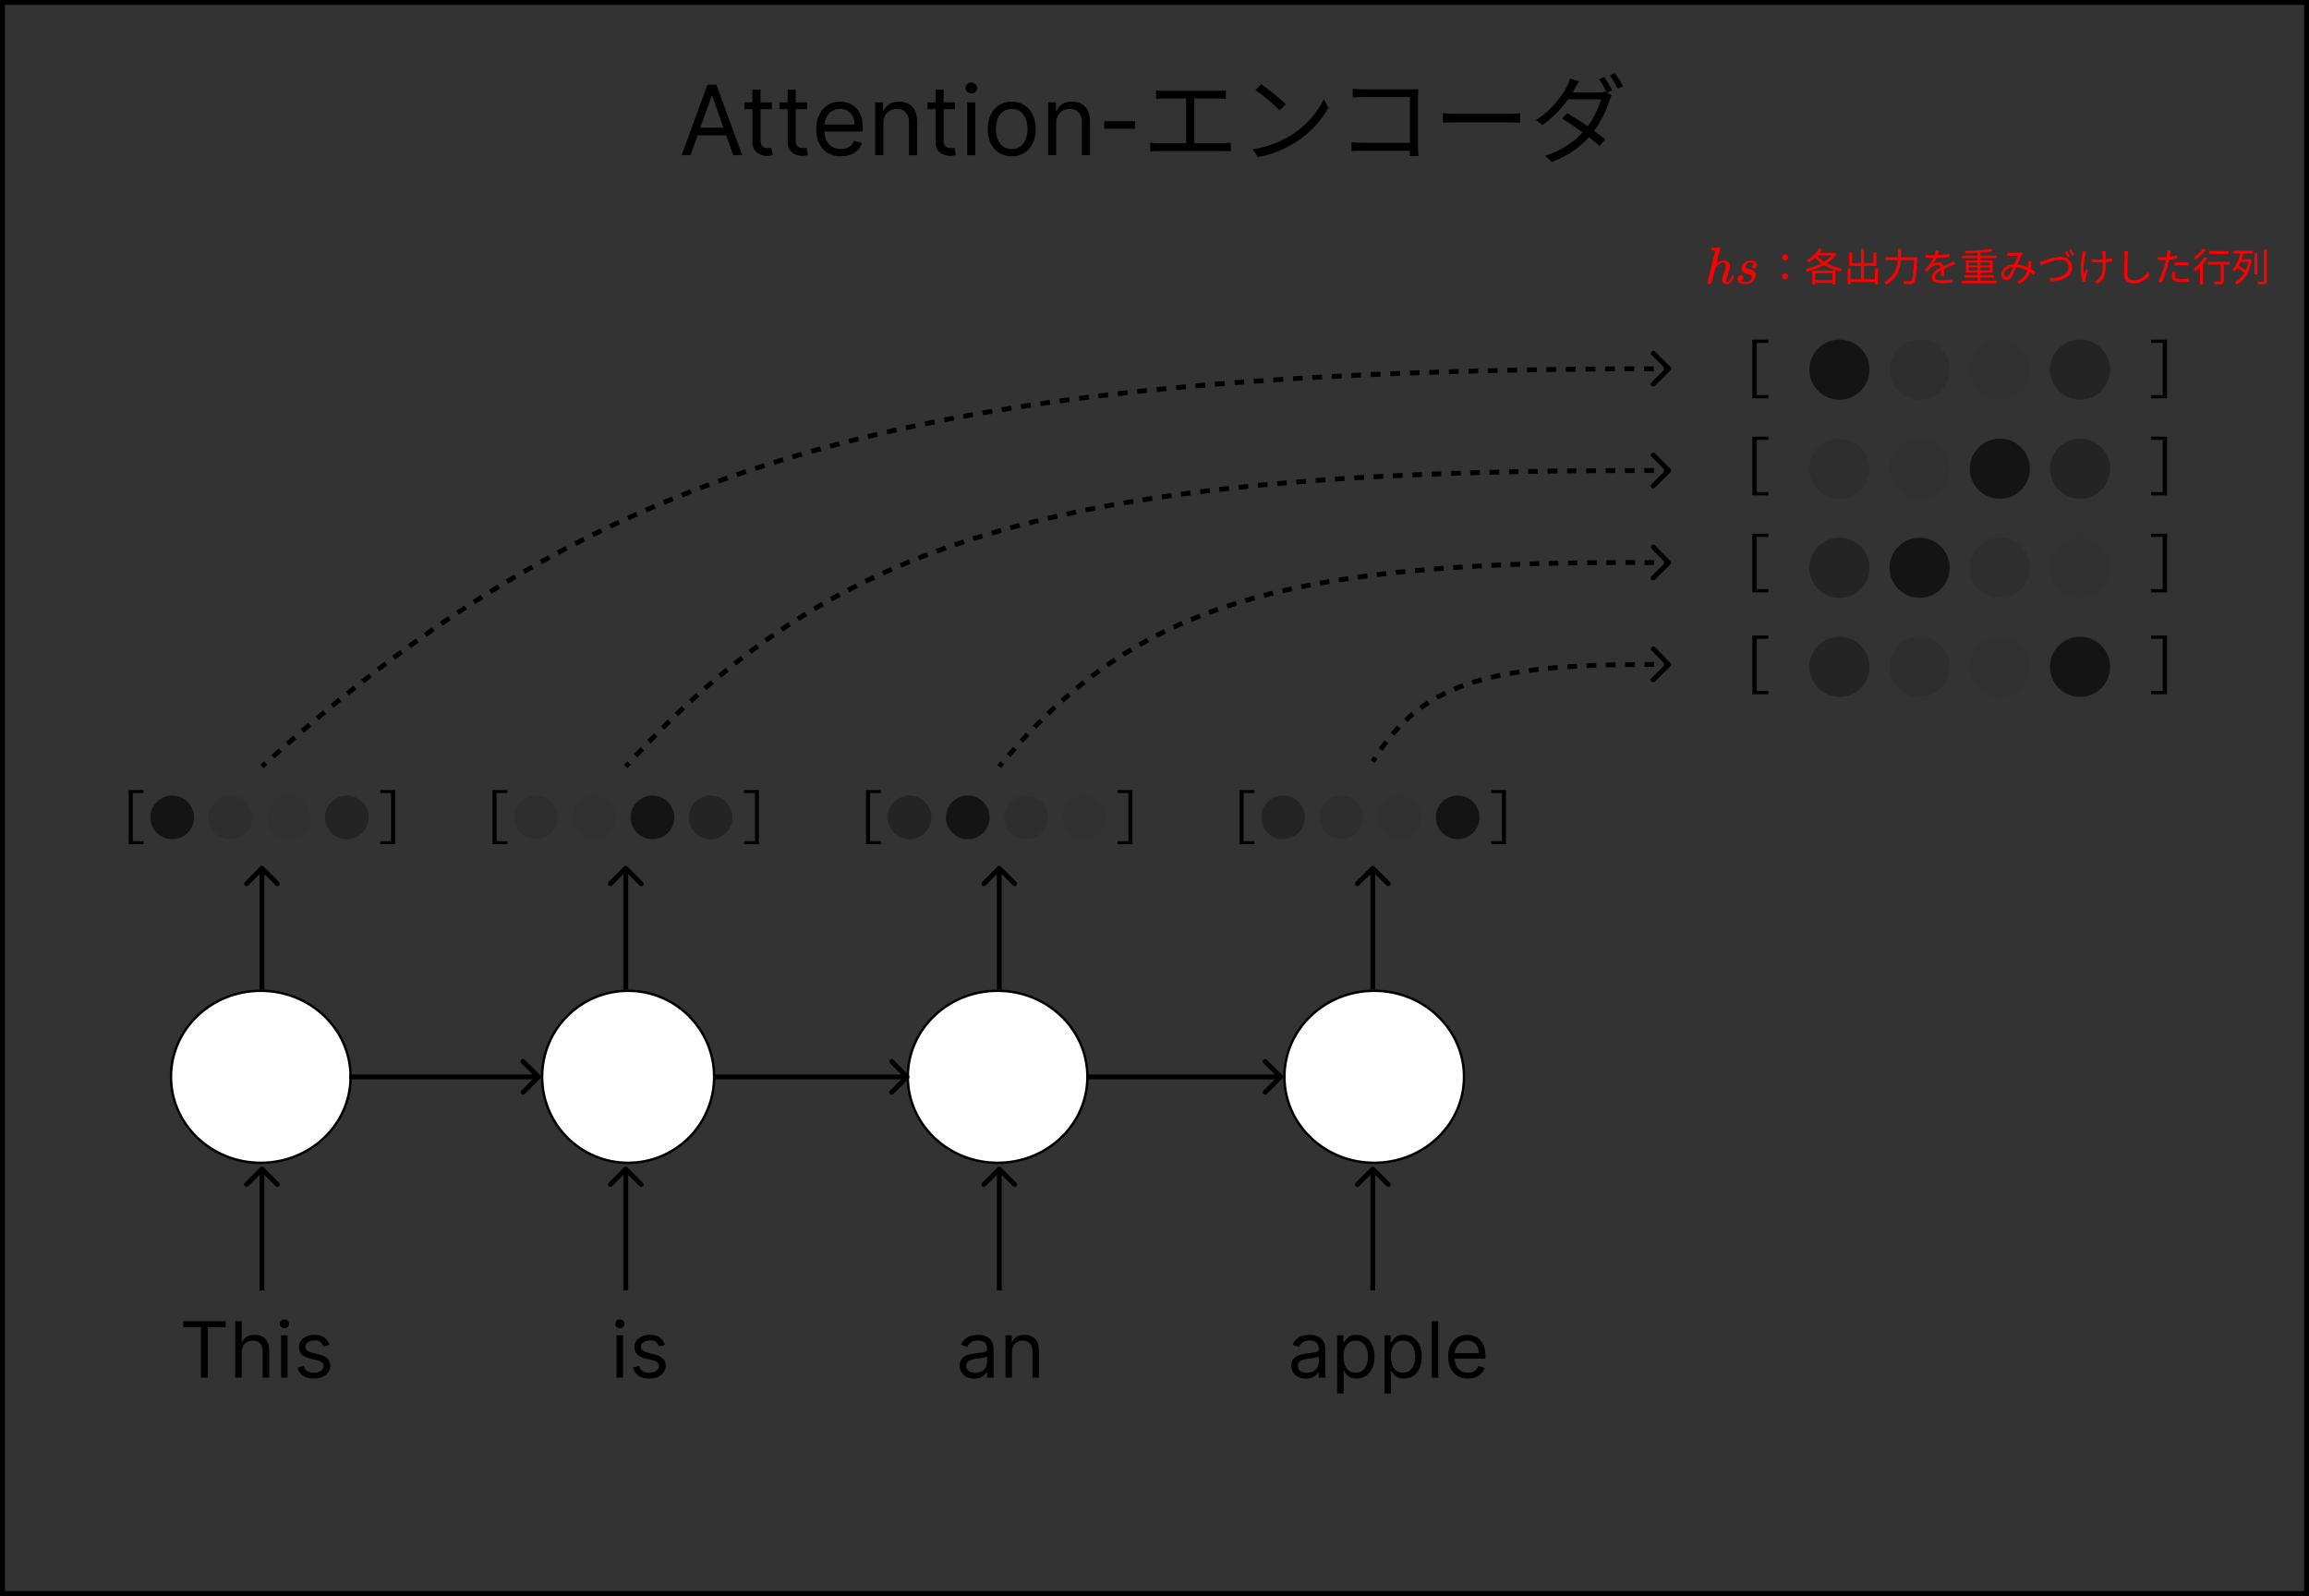 <svg width="476" height="329" viewBox="0 0 476 329" fill="none" xmlns="http://www.w3.org/2000/svg">
<rect x="0" y="0" width="476" height="329" fill="#333333" stroke="none"/>
<rect x="0.5" y="0.5" width="475" height="328" stroke="black"/>
<path d="M142.358 32H140.511L145.852 17.454H147.67L153.011 32H151.165L146.818 19.756H146.705L142.358 32ZM143.04 26.318H150.483V27.881H143.04V26.318ZM159.11 21.091V22.511H153.457V21.091H159.11ZM155.105 18.477H156.781V28.875C156.781 29.349 156.85 29.704 156.987 29.94C157.129 30.172 157.309 30.329 157.527 30.409C157.749 30.485 157.984 30.523 158.23 30.523C158.414 30.523 158.566 30.513 158.684 30.494C158.803 30.471 158.897 30.452 158.968 30.438L159.309 31.943C159.196 31.986 159.037 32.028 158.833 32.071C158.63 32.118 158.372 32.142 158.059 32.142C157.586 32.142 157.122 32.04 156.667 31.837C156.217 31.633 155.843 31.323 155.545 30.906C155.252 30.49 155.105 29.964 155.105 29.329V18.477ZM166.376 21.091V22.511H160.723V21.091H166.376ZM162.37 18.477H164.047V28.875C164.047 29.349 164.115 29.704 164.252 29.94C164.395 30.172 164.574 30.329 164.792 30.409C165.015 30.485 165.249 30.523 165.495 30.523C165.68 30.523 165.832 30.513 165.95 30.494C166.068 30.471 166.163 30.452 166.234 30.438L166.575 31.943C166.461 31.986 166.303 32.028 166.099 32.071C165.895 32.118 165.637 32.142 165.325 32.142C164.851 32.142 164.387 32.04 163.933 31.837C163.483 31.633 163.109 31.323 162.811 30.906C162.517 30.49 162.37 29.964 162.37 29.329V18.477ZM173.354 32.227C172.303 32.227 171.396 31.995 170.634 31.531C169.876 31.062 169.292 30.409 168.88 29.571C168.472 28.728 168.269 27.748 168.269 26.631C168.269 25.513 168.472 24.528 168.88 23.676C169.292 22.819 169.864 22.151 170.598 21.673C171.337 21.19 172.199 20.949 173.184 20.949C173.752 20.949 174.313 21.044 174.867 21.233C175.421 21.422 175.925 21.73 176.38 22.156C176.834 22.578 177.196 23.136 177.466 23.832C177.736 24.528 177.871 25.385 177.871 26.403V27.114H169.462V25.665H176.167C176.167 25.049 176.043 24.5 175.797 24.017C175.556 23.534 175.21 23.153 174.76 22.874C174.315 22.594 173.79 22.454 173.184 22.454C172.516 22.454 171.938 22.62 171.451 22.952C170.968 23.278 170.596 23.704 170.336 24.23C170.075 24.756 169.945 25.319 169.945 25.921V26.886C169.945 27.71 170.087 28.409 170.371 28.982C170.66 29.55 171.06 29.983 171.571 30.281C172.083 30.575 172.677 30.722 173.354 30.722C173.794 30.722 174.192 30.66 174.547 30.537C174.907 30.409 175.217 30.22 175.478 29.969C175.738 29.713 175.939 29.396 176.081 29.017L177.701 29.472C177.53 30.021 177.244 30.504 176.841 30.921C176.439 31.332 175.942 31.654 175.35 31.886C174.758 32.114 174.093 32.227 173.354 32.227ZM182.097 25.438V32H180.421V21.091H182.04V22.796H182.182C182.438 22.241 182.826 21.796 183.347 21.46C183.868 21.119 184.54 20.949 185.364 20.949C186.103 20.949 186.749 21.1 187.303 21.403C187.857 21.702 188.288 22.156 188.596 22.767C188.903 23.373 189.057 24.14 189.057 25.068V32H187.381V25.182C187.381 24.325 187.158 23.657 186.713 23.179C186.268 22.696 185.658 22.454 184.881 22.454C184.346 22.454 183.868 22.57 183.446 22.803C183.03 23.035 182.701 23.373 182.459 23.818C182.218 24.263 182.097 24.803 182.097 25.438ZM196.864 21.091V22.511H191.211V21.091H196.864ZM192.859 18.477H194.535V28.875C194.535 29.349 194.603 29.704 194.741 29.94C194.883 30.172 195.063 30.329 195.281 30.409C195.503 30.485 195.737 30.523 195.984 30.523C196.168 30.523 196.32 30.513 196.438 30.494C196.557 30.471 196.651 30.452 196.722 30.438L197.063 31.943C196.95 31.986 196.791 32.028 196.587 32.071C196.384 32.118 196.126 32.142 195.813 32.142C195.34 32.142 194.876 32.04 194.421 31.837C193.971 31.633 193.597 31.323 193.299 30.906C193.005 30.49 192.859 29.964 192.859 29.329V18.477ZM199.386 32V21.091H201.062V32H199.386ZM200.238 19.273C199.911 19.273 199.629 19.162 199.393 18.939C199.161 18.716 199.045 18.449 199.045 18.136C199.045 17.824 199.161 17.556 199.393 17.334C199.629 17.111 199.911 17 200.238 17C200.565 17 200.844 17.111 201.076 17.334C201.313 17.556 201.431 17.824 201.431 18.136C201.431 18.449 201.313 18.716 201.076 18.939C200.844 19.162 200.565 19.273 200.238 19.273ZM208.564 32.227C207.579 32.227 206.715 31.993 205.971 31.524C205.233 31.055 204.655 30.4 204.238 29.557C203.826 28.714 203.62 27.729 203.62 26.602C203.62 25.466 203.826 24.474 204.238 23.626C204.655 22.779 205.233 22.121 205.971 21.652C206.715 21.183 207.579 20.949 208.564 20.949C209.548 20.949 210.41 21.183 211.149 21.652C211.892 22.121 212.47 22.779 212.882 23.626C213.298 24.474 213.507 25.466 213.507 26.602C213.507 27.729 213.298 28.714 212.882 29.557C212.47 30.4 211.892 31.055 211.149 31.524C210.41 31.993 209.548 32.227 208.564 32.227ZM208.564 30.722C209.312 30.722 209.927 30.53 210.41 30.146C210.893 29.763 211.251 29.259 211.483 28.634C211.715 28.009 211.831 27.331 211.831 26.602C211.831 25.873 211.715 25.194 211.483 24.564C211.251 23.934 210.893 23.425 210.41 23.037C209.927 22.649 209.312 22.454 208.564 22.454C207.815 22.454 207.2 22.649 206.717 23.037C206.234 23.425 205.877 23.934 205.645 24.564C205.413 25.194 205.297 25.873 205.297 26.602C205.297 27.331 205.413 28.009 205.645 28.634C205.877 29.259 206.234 29.763 206.717 30.146C207.2 30.53 207.815 30.722 208.564 30.722ZM217.741 25.438V32H216.065V21.091H217.685V22.796H217.827C218.082 22.241 218.471 21.796 218.991 21.46C219.512 21.119 220.185 20.949 221.009 20.949C221.747 20.949 222.393 21.1 222.947 21.403C223.501 21.702 223.932 22.156 224.24 22.767C224.548 23.373 224.702 24.14 224.702 25.068V32H223.026V25.182C223.026 24.325 222.803 23.657 222.358 23.179C221.913 22.696 221.302 22.454 220.526 22.454C219.991 22.454 219.512 22.57 219.091 22.803C218.674 23.035 218.345 23.373 218.104 23.818C217.862 24.263 217.741 24.803 217.741 25.438ZM234.015 24.983V26.546H227.651V24.983H234.015ZM238.33 18.64C238.85 18.7 239.59 18.74 240.01 18.74H250.99C251.61 18.74 252.23 18.7 252.71 18.64V20.38C252.21 20.34 251.57 20.3 250.99 20.3H240.01C239.61 20.3 238.83 20.34 238.33 20.38V18.64ZM244.51 30.38V19.64H246.21V30.38H244.51ZM237.11 29.4C237.69 29.48 238.31 29.52 238.87 29.52H252.09C252.69 29.52 253.23 29.44 253.73 29.4V31.2C253.21 31.14 252.47 31.14 252.09 31.14H238.87C238.33 31.14 237.71 31.16 237.11 31.2V29.4ZM259.97 17.36C261.37 18.3 263.95 20.38 265.05 21.48L263.81 22.76C262.79 21.72 260.31 19.56 258.81 18.58L259.97 17.36ZM258.25 30.76C261.73 30.24 264.33 29.02 266.23 27.84C269.33 25.9 271.75 22.94 272.91 20.46L273.87 22.18C272.51 24.66 270.19 27.38 267.17 29.28C265.15 30.54 262.63 31.78 259.29 32.4L258.25 30.76ZM278.85 18.3C279.53 18.36 280.39 18.42 281.05 18.42H290.89C291.39 18.42 291.97 18.4 292.37 18.38C292.35 18.82 292.33 19.46 292.33 19.92V30.26C292.33 30.98 292.39 31.88 292.41 32.18H290.61C290.61 31.88 290.65 31.14 290.65 30.42V20H281.05C280.31 20 279.33 20.04 278.85 20.08V18.3ZM278.61 29.34C279.11 29.38 279.99 29.44 280.81 29.44H291.55V31.08H280.87C280.05 31.08 279.15 31.1 278.61 31.16V29.34ZM297.45 23.34C298.07 23.4 299.11 23.46 300.25 23.46C301.71 23.46 309.73 23.46 311.21 23.46C312.21 23.46 312.91 23.38 313.37 23.34V25.3C312.95 25.28 312.11 25.22 311.23 25.22C309.71 25.22 301.73 25.22 300.25 25.22C299.15 25.22 298.09 25.26 297.45 25.3V23.34ZM330.73 15.88C331.23 16.6 331.95 17.82 332.35 18.62L331.27 19.1C330.87 18.3 330.19 17.1 329.65 16.34L330.73 15.88ZM332.91 15.08C333.45 15.82 334.21 17.06 334.59 17.8L333.51 18.28C333.07 17.42 332.43 16.28 331.87 15.54L332.91 15.08ZM323.09 23.32C325.65 24.8 328.95 27.1 330.91 28.72L329.75 30.1C327.89 28.42 324.49 25.96 322.01 24.42L323.09 23.32ZM332.23 19.66C332.07 19.94 331.89 20.42 331.77 20.74C331.17 22.78 329.91 25.42 328.15 27.6C326.35 29.82 323.73 31.96 319.93 33.36L318.51 32.12C322.23 30.98 324.95 28.86 326.75 26.72C328.31 24.88 329.57 22.34 330.03 20.48H322.61L323.25 19.06H329.61C330.15 19.06 330.59 18.98 330.91 18.86L332.23 19.66ZM325.49 16.78C325.15 17.3 324.81 17.98 324.61 18.34C323.41 20.54 321.15 23.58 317.97 25.78L316.63 24.74C320.05 22.6 322.11 19.6 323.03 17.78C323.23 17.42 323.57 16.7 323.69 16.2L325.49 16.78Z" fill="black"/>
<path d="M72.275 221.981C72.275 231.763 63.996 239.711 53.762 239.711C43.528 239.711 35.25 231.763 35.25 221.981C35.25 212.198 43.528 204.25 53.762 204.25C63.996 204.25 72.275 212.198 72.275 221.981Z" fill="white" stroke="black" stroke-width="0.5"/>
<path d="M301.806 221.981C301.806 231.763 293.528 239.711 283.294 239.711C273.059 239.711 264.781 231.763 264.781 221.981C264.781 212.198 273.059 204.25 283.294 204.25C293.528 204.25 301.806 212.198 301.806 221.981Z" fill="white" stroke="black" stroke-width="0.5"/>
<path d="M224.17 221.981C224.17 231.763 215.892 239.711 205.658 239.711C195.424 239.711 187.146 231.763 187.146 221.981C187.146 212.198 195.424 204.25 205.658 204.25C215.892 204.25 224.17 212.198 224.17 221.981Z" fill="white" stroke="black" stroke-width="0.5"/>
<circle cx="129.491" cy="221.981" r="17.73" fill="white" stroke="black" stroke-width="0.5"/>
<path d="M54.354 240.646C54.158 240.451 53.842 240.451 53.646 240.646L50.465 243.828C50.269 244.024 50.269 244.34 50.465 244.536C50.66 244.731 50.976 244.731 51.172 244.536L54 241.707L56.828 244.536C57.024 244.731 57.34 244.731 57.535 244.536C57.731 244.34 57.731 244.024 57.535 243.828L54.354 240.646ZM54.5 266.013V241H53.5V266.013H54.5Z" fill="black"/>
<path d="M54.354 178.646C54.158 178.451 53.842 178.451 53.646 178.646L50.465 181.828C50.269 182.024 50.269 182.34 50.465 182.536C50.66 182.731 50.976 182.731 51.172 182.536L54 179.707L56.828 182.536C57.024 182.731 57.34 182.731 57.535 182.536C57.731 182.34 57.731 182.024 57.535 181.828L54.354 178.646ZM54.5 204.013V179H53.5V204.013H54.5Z" fill="black"/>
<path d="M344.355 76.353C344.55 76.158 344.549 75.841 344.354 75.646L341.169 72.467C340.974 72.272 340.657 72.272 340.462 72.468C340.267 72.663 340.267 72.98 340.463 73.175L343.294 76.001L340.468 78.832C340.273 79.027 340.273 79.344 340.468 79.539C340.664 79.734 340.98 79.734 341.175 79.538L344.355 76.353ZM54.336 158.384C54.587 158.157 54.839 157.93 55.09 157.704L54.422 156.961C54.17 157.187 53.918 157.414 53.666 157.642L54.336 158.384ZM56.598 156.355C57.1 155.908 57.602 155.463 58.103 155.02L57.441 154.27C56.939 154.714 56.436 155.16 55.932 155.608L56.598 156.355ZM59.607 153.699C60.109 153.26 60.61 152.823 61.112 152.389L60.457 151.633C59.954 152.068 59.452 152.506 58.949 152.946L59.607 153.699ZM62.646 151.066C63.158 150.628 63.669 150.192 64.18 149.758L63.533 148.996C63.02 149.431 62.508 149.868 61.995 150.307L62.646 151.066ZM65.712 148.465C66.223 148.036 66.734 147.609 67.244 147.185L66.605 146.416C66.093 146.841 65.581 147.269 65.069 147.699L65.712 148.465ZM68.799 145.9C69.32 145.472 69.841 145.047 70.362 144.624L69.731 143.848C69.209 144.272 68.686 144.698 68.164 145.128L68.799 145.9ZM71.924 143.362C72.445 142.944 72.965 142.528 73.486 142.114L72.865 141.331C72.342 141.746 71.82 142.163 71.298 142.582L71.924 143.362ZM75.064 140.87C75.594 140.454 76.125 140.041 76.656 139.63L76.044 138.839C75.511 139.251 74.979 139.666 74.447 140.083L75.064 140.87ZM78.249 138.404C78.78 137.998 79.311 137.595 79.843 137.194L79.241 136.395C78.707 136.798 78.174 137.203 77.641 137.61L78.249 138.404ZM81.447 135.991C81.988 135.589 82.528 135.189 83.069 134.791L82.478 133.985C81.935 134.384 81.392 134.785 80.85 135.189L81.447 135.991ZM84.694 133.607C85.235 133.214 85.778 132.824 86.32 132.437L85.739 131.623C85.195 132.012 84.651 132.403 84.107 132.797L84.694 133.607ZM87.954 131.278C88.505 130.891 89.056 130.506 89.607 130.123L89.037 129.302C88.484 129.685 87.931 130.072 87.379 130.46L87.954 131.278ZM91.263 128.983C91.816 128.606 92.369 128.231 92.923 127.859L92.365 127.029C91.809 127.403 91.254 127.779 90.699 128.158L91.263 128.983ZM94.589 126.746C95.15 126.375 95.711 126.007 96.273 125.64L95.727 124.803C95.163 125.17 94.6 125.54 94.037 125.913L94.589 126.746ZM97.961 124.549C98.524 124.188 99.088 123.829 99.653 123.473L99.12 122.627C98.553 122.985 97.987 123.345 97.421 123.708L97.961 124.549ZM101.353 122.411C101.924 122.057 102.495 121.706 103.067 121.357L102.547 120.503C101.973 120.853 101.399 121.206 100.826 121.561L101.353 122.411ZM104.787 120.318C105.362 119.974 105.937 119.633 106.513 119.294L106.006 118.432C105.427 118.772 104.85 119.115 104.274 119.46L104.787 120.318ZM108.246 118.284C108.826 117.948 109.408 117.616 109.99 117.285L109.497 116.415C108.912 116.747 108.328 117.081 107.746 117.418L108.246 118.284ZM111.742 116.301C112.326 115.976 112.912 115.653 113.5 115.332L113.02 114.454C112.431 114.776 111.842 115.101 111.255 115.427L111.742 116.301ZM115.265 114.377C115.855 114.061 116.446 113.747 117.039 113.436L116.574 112.551C115.979 112.863 115.385 113.178 114.793 113.495L115.265 114.377ZM118.82 112.509C119.415 112.203 120.012 111.898 120.61 111.596L120.159 110.704C119.559 111.007 118.96 111.312 118.362 111.62L118.82 112.509ZM122.407 110.699C123.006 110.402 123.606 110.108 124.208 109.817L123.772 108.917C123.167 109.21 122.565 109.505 121.963 109.802L122.407 110.699ZM126.018 108.949C126.623 108.662 127.23 108.377 127.838 108.094L127.417 107.187C126.806 107.471 126.197 107.757 125.59 108.045L126.018 108.949ZM129.664 107.255C130.271 106.979 130.88 106.705 131.491 106.433L131.084 105.519C130.471 105.792 129.86 106.067 129.25 106.345L129.664 107.255ZM133.328 105.624C133.942 105.357 134.558 105.092 135.176 104.829L134.784 103.909C134.164 104.173 133.546 104.439 132.929 104.707L133.328 105.624ZM137.029 104.048C137.644 103.792 138.261 103.538 138.88 103.286L138.503 102.36C137.881 102.613 137.262 102.868 136.644 103.125L137.029 104.048ZM140.742 102.537C141.364 102.289 141.989 102.043 142.615 101.8L142.252 100.868C141.624 101.112 140.997 101.359 140.372 101.608L140.742 102.537ZM144.493 101.078C145.115 100.842 145.739 100.607 146.365 100.375L146.017 99.437C145.389 99.671 144.763 99.906 144.138 100.143L144.493 101.078ZM148.249 99.684C148.879 99.456 149.511 99.23 150.145 99.005L149.811 98.062C149.175 98.288 148.541 98.515 147.908 98.744L148.249 99.684ZM152.048 98.34C152.676 98.123 153.306 97.908 153.938 97.695L153.619 96.747C152.984 96.961 152.352 97.177 151.721 97.395L152.048 98.34ZM155.84 97.061C156.477 96.852 157.115 96.644 157.755 96.439L157.45 95.487C156.807 95.693 156.166 95.901 155.528 96.111L155.84 97.061ZM159.683 95.828C160.316 95.63 160.951 95.433 161.588 95.239L161.296 94.282C160.657 94.478 160.02 94.675 159.384 94.874L159.683 95.828ZM163.506 94.661C164.147 94.47 164.791 94.281 165.437 94.093L165.158 93.133C164.51 93.321 163.864 93.511 163.22 93.702L163.506 94.661ZM167.381 93.536C168.021 93.355 168.663 93.175 169.307 92.998L169.041 92.034C168.395 92.212 167.751 92.392 167.109 92.574L167.381 93.536ZM171.236 92.473C171.882 92.299 172.529 92.127 173.179 91.957L172.926 90.99C172.274 91.161 171.624 91.333 170.977 91.507L171.236 92.473ZM175.136 91.452C175.784 91.287 176.434 91.123 177.086 90.961L176.845 89.99C176.191 90.153 175.539 90.317 174.889 90.483L175.136 91.452ZM179.024 90.486C179.672 90.329 180.322 90.174 180.975 90.02L180.746 89.047C180.091 89.201 179.439 89.357 178.789 89.514L179.024 90.486ZM182.94 89.564C183.598 89.413 184.257 89.264 184.919 89.117L184.702 88.141C184.038 88.289 183.376 88.438 182.717 88.589L182.94 89.564ZM186.862 88.689C187.512 88.548 188.164 88.408 188.818 88.27L188.611 87.292C187.955 87.43 187.301 87.57 186.65 87.712L186.862 88.689ZM190.788 87.86C191.447 87.724 192.108 87.59 192.772 87.458L192.576 86.477C191.91 86.61 191.247 86.744 190.586 86.88L190.788 87.86ZM194.746 87.069C195.396 86.942 196.048 86.817 196.703 86.693L196.517 85.711C195.861 85.835 195.207 85.96 194.555 86.087L194.746 87.069ZM198.674 86.326C199.333 86.205 199.995 86.085 200.659 85.966L200.483 84.982C199.817 85.101 199.154 85.221 198.493 85.343L198.674 86.326ZM202.658 85.614C203.312 85.501 203.968 85.389 204.627 85.278L204.46 84.291C203.8 84.403 203.142 84.515 202.487 84.629L202.658 85.614ZM206.595 84.95C207.254 84.842 207.914 84.736 208.578 84.63L208.42 83.642C207.756 83.748 207.093 83.855 206.433 83.963L206.595 84.95ZM210.574 84.317C211.242 84.213 211.912 84.111 212.585 84.01L212.436 83.022C211.762 83.123 211.091 83.225 210.421 83.329L210.574 84.317ZM214.552 83.72C215.208 83.624 215.867 83.529 216.528 83.436L216.388 82.446C215.726 82.54 215.065 82.634 214.407 82.73L214.552 83.72ZM218.519 83.159C219.184 83.067 219.852 82.977 220.523 82.888L220.391 81.896C219.719 81.986 219.05 82.076 218.383 82.168L218.519 83.159ZM222.541 82.623C223.196 82.538 223.853 82.455 224.512 82.372L224.387 81.38C223.727 81.463 223.069 81.546 222.413 81.631L222.541 82.623ZM226.493 82.128C227.156 82.047 227.821 81.968 228.488 81.889L228.371 80.896C227.702 80.975 227.036 81.055 226.372 81.135L226.493 82.128ZM230.497 81.656C231.168 81.58 231.843 81.504 232.519 81.43L232.409 80.436C231.732 80.51 231.056 80.586 230.383 80.663L230.497 81.656ZM234.5 81.214C235.159 81.144 235.82 81.074 236.483 81.005L236.38 80.01C235.716 80.079 235.054 80.149 234.394 80.22L234.5 81.214ZM238.479 80.802C239.147 80.735 239.817 80.668 240.489 80.603L240.392 79.608C239.719 79.673 239.048 79.739 238.379 79.807L238.479 80.802ZM242.512 80.41C243.177 80.347 243.844 80.286 244.513 80.225L244.423 79.229C243.753 79.29 243.084 79.352 242.418 79.414L242.512 80.41ZM246.495 80.048C247.157 79.99 247.822 79.933 248.489 79.876L248.404 78.88C247.736 78.936 247.071 78.994 246.407 79.052L246.495 80.048ZM250.496 79.709C251.167 79.653 251.841 79.599 252.517 79.546L252.438 78.549C251.761 78.602 251.087 78.657 250.414 78.712L250.496 79.709ZM254.549 79.388C255.206 79.338 255.865 79.288 256.526 79.239L256.452 78.242C255.791 78.291 255.131 78.34 254.473 78.391L254.549 79.388ZM258.515 79.095C259.181 79.048 259.848 79.001 260.517 78.955L260.449 77.958C259.779 78.004 259.111 78.05 258.444 78.098L258.515 79.095ZM262.532 78.82C263.206 78.775 263.882 78.731 264.56 78.688L264.497 77.69C263.818 77.734 263.141 77.777 262.467 77.822L262.532 78.82ZM266.578 78.562C267.237 78.522 267.897 78.483 268.56 78.444L268.501 77.445C267.838 77.484 267.176 77.524 266.517 77.564L266.578 78.562ZM270.554 78.328C271.221 78.291 271.89 78.254 272.561 78.217L272.506 77.219C271.835 77.255 271.165 77.292 270.498 77.33L270.554 78.328ZM274.58 78.109C275.255 78.074 275.932 78.04 276.612 78.006L276.562 77.007C275.882 77.041 275.204 77.076 274.528 77.111L274.58 78.109ZM278.625 77.907C279.284 77.875 279.946 77.844 280.609 77.814L280.563 76.815C279.899 76.846 279.237 76.876 278.577 76.908L278.625 77.907ZM282.605 77.724C283.272 77.695 283.942 77.666 284.613 77.638L284.571 76.639C283.899 76.667 283.229 76.696 282.561 76.725L282.605 77.724ZM286.633 77.555C287.309 77.528 287.986 77.501 288.665 77.475L288.627 76.476C287.947 76.502 287.269 76.528 286.593 76.556L286.633 77.555ZM290.687 77.4C291.346 77.376 292.007 77.352 292.67 77.329L292.636 76.33C291.972 76.353 291.31 76.376 290.651 76.4L290.687 77.4ZM294.665 77.262C295.332 77.24 296.001 77.218 296.671 77.197L296.64 76.198C295.969 76.219 295.3 76.24 294.632 76.262L294.665 77.262ZM298.689 77.136C299.364 77.116 300.041 77.096 300.719 77.077L300.691 76.078C300.012 76.097 299.335 76.116 298.66 76.136L298.689 77.136ZM302.761 77.022C303.42 77.004 304.08 76.987 304.743 76.971L304.718 75.971C304.055 75.988 303.394 76.005 302.734 76.022L302.761 77.022ZM306.733 76.923C307.399 76.907 308.066 76.892 308.735 76.877L308.714 75.878C308.044 75.892 307.376 75.907 306.71 75.923L306.733 76.923ZM310.749 76.835C311.422 76.821 312.097 76.808 312.773 76.795L312.754 75.795C312.077 75.808 311.402 75.821 310.728 75.835L310.749 76.835ZM314.809 76.757C315.48 76.746 316.153 76.734 316.827 76.723L316.811 75.723C316.136 75.734 315.463 75.746 314.792 75.757L314.809 76.757ZM318.812 76.692C319.475 76.682 320.14 76.672 320.807 76.663L320.793 75.663C320.126 75.672 319.461 75.682 318.797 75.692L318.812 76.692ZM322.813 76.637C323.484 76.629 324.156 76.621 324.83 76.613L324.819 75.613C324.144 75.621 323.472 75.629 322.801 75.637L322.813 76.637ZM326.858 76.591C327.536 76.584 328.215 76.578 328.897 76.572L328.888 75.572C328.206 75.578 327.526 75.585 326.848 75.591L326.858 76.591ZM330.904 76.555C331.564 76.55 332.226 76.545 332.89 76.541L332.883 75.541C332.219 75.545 331.557 75.55 330.896 75.555L330.904 76.555ZM334.887 76.529C335.554 76.525 336.223 76.522 336.894 76.519L336.889 75.519C336.218 75.522 335.549 75.525 334.881 75.529L334.887 76.529ZM338.911 76.511C339.585 76.509 340.261 76.507 340.939 76.505L340.937 75.505C340.259 75.507 339.582 75.509 338.908 75.511L338.911 76.511ZM342.977 76.501C343.318 76.501 343.659 76.5 344.001 76.5L344 75.5C343.658 75.5 343.317 75.501 342.976 75.501L342.977 76.501ZM344.355 76.353C344.55 76.158 344.549 75.841 344.354 75.646L341.169 72.467C340.974 72.272 340.657 72.272 340.462 72.468C340.267 72.663 340.267 72.98 340.463 73.175L343.294 76.001L340.468 78.832C340.273 79.027 340.273 79.344 340.468 79.539C340.664 79.734 340.98 79.734 341.175 79.538L344.355 76.353ZM54.336 158.384C54.587 158.157 54.839 157.93 55.09 157.704L54.422 156.961C54.17 157.187 53.918 157.414 53.666 157.642L54.336 158.384ZM56.598 156.355C57.1 155.908 57.602 155.463 58.103 155.02L57.441 154.27C56.939 154.714 56.436 155.16 55.932 155.608L56.598 156.355ZM59.607 153.699C60.109 153.26 60.61 152.823 61.112 152.389L60.457 151.633C59.954 152.068 59.452 152.506 58.949 152.946L59.607 153.699ZM62.646 151.066C63.158 150.628 63.669 150.192 64.18 149.758L63.533 148.996C63.02 149.431 62.508 149.868 61.995 150.307L62.646 151.066ZM65.712 148.465C66.223 148.036 66.734 147.609 67.244 147.185L66.605 146.416C66.093 146.841 65.581 147.269 65.069 147.699L65.712 148.465ZM68.799 145.9C69.32 145.472 69.841 145.047 70.362 144.624L69.731 143.848C69.209 144.272 68.686 144.698 68.164 145.128L68.799 145.9ZM71.924 143.362C72.445 142.944 72.965 142.528 73.486 142.114L72.865 141.331C72.342 141.746 71.82 142.163 71.298 142.582L71.924 143.362ZM75.064 140.87C75.594 140.454 76.125 140.041 76.656 139.63L76.044 138.839C75.511 139.251 74.979 139.666 74.447 140.083L75.064 140.87ZM78.249 138.404C78.78 137.998 79.311 137.595 79.843 137.194L79.241 136.395C78.707 136.798 78.174 137.203 77.641 137.61L78.249 138.404ZM81.447 135.991C81.988 135.589 82.528 135.189 83.069 134.791L82.478 133.985C81.935 134.384 81.392 134.785 80.85 135.189L81.447 135.991ZM84.694 133.607C85.235 133.214 85.778 132.824 86.32 132.437L85.739 131.623C85.195 132.012 84.651 132.403 84.107 132.797L84.694 133.607ZM87.954 131.278C88.505 130.891 89.056 130.506 89.607 130.123L89.037 129.302C88.484 129.685 87.931 130.072 87.379 130.46L87.954 131.278ZM91.263 128.983C91.816 128.606 92.369 128.231 92.923 127.859L92.365 127.029C91.809 127.403 91.254 127.779 90.699 128.158L91.263 128.983ZM94.589 126.746C95.15 126.375 95.711 126.007 96.273 125.64L95.727 124.803C95.163 125.17 94.6 125.54 94.037 125.913L94.589 126.746ZM97.961 124.549C98.524 124.188 99.088 123.829 99.653 123.473L99.12 122.627C98.553 122.985 97.987 123.345 97.421 123.708L97.961 124.549ZM101.353 122.411C101.924 122.057 102.495 121.706 103.067 121.357L102.547 120.503C101.973 120.853 101.399 121.206 100.826 121.561L101.353 122.411ZM104.787 120.318C105.362 119.974 105.937 119.633 106.513 119.294L106.006 118.432C105.427 118.772 104.85 119.115 104.274 119.46L104.787 120.318ZM108.246 118.284C108.826 117.948 109.408 117.616 109.99 117.285L109.497 116.415C108.912 116.747 108.328 117.081 107.746 117.418L108.246 118.284ZM111.742 116.301C112.326 115.976 112.912 115.653 113.5 115.332L113.02 114.454C112.431 114.776 111.842 115.101 111.255 115.427L111.742 116.301ZM115.265 114.377C115.855 114.061 116.446 113.747 117.039 113.436L116.574 112.551C115.979 112.863 115.385 113.178 114.793 113.495L115.265 114.377ZM118.82 112.509C119.415 112.203 120.012 111.898 120.61 111.596L120.159 110.704C119.559 111.007 118.96 111.312 118.362 111.62L118.82 112.509ZM122.407 110.699C123.006 110.402 123.606 110.108 124.208 109.817L123.772 108.917C123.167 109.21 122.565 109.505 121.963 109.802L122.407 110.699ZM126.018 108.949C126.623 108.662 127.23 108.377 127.838 108.094L127.417 107.187C126.806 107.471 126.197 107.757 125.59 108.045L126.018 108.949ZM129.664 107.255C130.271 106.979 130.88 106.705 131.491 106.433L131.084 105.519C130.471 105.792 129.86 106.067 129.25 106.345L129.664 107.255ZM133.328 105.624C133.942 105.357 134.558 105.092 135.176 104.829L134.784 103.909C134.164 104.173 133.546 104.439 132.929 104.707L133.328 105.624ZM137.029 104.048C137.644 103.792 138.261 103.538 138.88 103.286L138.503 102.36C137.881 102.613 137.262 102.868 136.644 103.125L137.029 104.048ZM140.742 102.537C141.364 102.289 141.989 102.043 142.615 101.8L142.252 100.868C141.624 101.112 140.997 101.359 140.372 101.608L140.742 102.537ZM144.493 101.078C145.115 100.842 145.739 100.607 146.365 100.375L146.017 99.437C145.389 99.671 144.763 99.906 144.138 100.143L144.493 101.078ZM148.249 99.684C148.879 99.456 149.511 99.23 150.145 99.005L149.811 98.062C149.175 98.288 148.541 98.515 147.908 98.744L148.249 99.684ZM152.048 98.34C152.676 98.123 153.306 97.908 153.938 97.695L153.619 96.747C152.984 96.961 152.352 97.177 151.721 97.395L152.048 98.34ZM155.84 97.061C156.477 96.852 157.115 96.644 157.755 96.439L157.45 95.487C156.807 95.693 156.166 95.901 155.528 96.111L155.84 97.061ZM159.683 95.828C160.316 95.63 160.951 95.433 161.588 95.239L161.296 94.282C160.657 94.478 160.02 94.675 159.384 94.874L159.683 95.828ZM163.506 94.661C164.147 94.47 164.791 94.281 165.437 94.093L165.158 93.133C164.51 93.321 163.864 93.511 163.22 93.702L163.506 94.661ZM167.381 93.536C168.021 93.355 168.663 93.175 169.307 92.998L169.041 92.034C168.395 92.212 167.751 92.392 167.109 92.574L167.381 93.536ZM171.236 92.473C171.882 92.299 172.529 92.127 173.179 91.957L172.926 90.99C172.274 91.161 171.624 91.333 170.977 91.507L171.236 92.473ZM175.136 91.452C175.784 91.287 176.434 91.123 177.086 90.961L176.845 89.99C176.191 90.153 175.539 90.317 174.889 90.483L175.136 91.452ZM179.024 90.486C179.672 90.329 180.322 90.174 180.975 90.02L180.746 89.047C180.091 89.201 179.439 89.357 178.789 89.514L179.024 90.486ZM182.94 89.564C183.598 89.413 184.257 89.264 184.919 89.117L184.702 88.141C184.038 88.289 183.376 88.438 182.717 88.589L182.94 89.564ZM186.862 88.689C187.512 88.548 188.164 88.408 188.818 88.27L188.611 87.292C187.955 87.43 187.301 87.57 186.65 87.712L186.862 88.689ZM190.788 87.86C191.447 87.724 192.108 87.59 192.772 87.458L192.576 86.477C191.91 86.61 191.247 86.744 190.586 86.88L190.788 87.86ZM194.746 87.069C195.396 86.942 196.048 86.817 196.703 86.693L196.517 85.711C195.861 85.835 195.207 85.96 194.555 86.087L194.746 87.069ZM198.674 86.326C199.333 86.205 199.995 86.085 200.659 85.966L200.483 84.982C199.817 85.101 199.154 85.221 198.493 85.343L198.674 86.326ZM202.658 85.614C203.312 85.501 203.968 85.389 204.627 85.278L204.46 84.291C203.8 84.403 203.142 84.515 202.487 84.629L202.658 85.614ZM206.595 84.95C207.254 84.842 207.914 84.736 208.578 84.63L208.42 83.642C207.756 83.748 207.093 83.855 206.433 83.963L206.595 84.95ZM210.574 84.317C211.242 84.213 211.912 84.111 212.585 84.01L212.436 83.022C211.762 83.123 211.091 83.225 210.421 83.329L210.574 84.317ZM214.552 83.72C215.208 83.624 215.867 83.529 216.528 83.436L216.388 82.446C215.726 82.54 215.065 82.634 214.407 82.73L214.552 83.72ZM218.519 83.159C219.184 83.067 219.852 82.977 220.523 82.888L220.391 81.896C219.719 81.986 219.05 82.076 218.383 82.168L218.519 83.159ZM222.541 82.623C223.196 82.538 223.853 82.455 224.512 82.372L224.387 81.38C223.727 81.463 223.069 81.546 222.413 81.631L222.541 82.623ZM226.493 82.128C227.156 82.047 227.821 81.968 228.488 81.889L228.371 80.896C227.702 80.975 227.036 81.055 226.372 81.135L226.493 82.128ZM230.497 81.656C231.168 81.58 231.843 81.504 232.519 81.43L232.409 80.436C231.732 80.51 231.056 80.586 230.383 80.663L230.497 81.656ZM234.5 81.214C235.159 81.144 235.82 81.074 236.483 81.005L236.38 80.01C235.716 80.079 235.054 80.149 234.394 80.22L234.5 81.214ZM238.479 80.802C239.147 80.735 239.817 80.668 240.489 80.603L240.392 79.608C239.719 79.673 239.048 79.739 238.379 79.807L238.479 80.802ZM242.512 80.41C243.177 80.347 243.844 80.286 244.513 80.225L244.423 79.229C243.753 79.29 243.084 79.352 242.418 79.414L242.512 80.41ZM246.495 80.048C247.157 79.99 247.822 79.933 248.489 79.876L248.404 78.88C247.736 78.936 247.071 78.994 246.407 79.052L246.495 80.048ZM250.496 79.709C251.167 79.653 251.841 79.599 252.517 79.546L252.438 78.549C251.761 78.602 251.087 78.657 250.414 78.712L250.496 79.709ZM254.549 79.388C255.206 79.338 255.865 79.288 256.526 79.239L256.452 78.242C255.791 78.291 255.131 78.34 254.473 78.391L254.549 79.388ZM258.515 79.095C259.181 79.048 259.848 79.001 260.517 78.955L260.449 77.958C259.779 78.004 259.111 78.05 258.444 78.098L258.515 79.095ZM262.532 78.82C263.206 78.775 263.882 78.731 264.56 78.688L264.497 77.69C263.818 77.734 263.141 77.777 262.467 77.822L262.532 78.82ZM266.578 78.562C267.237 78.522 267.897 78.483 268.56 78.444L268.501 77.445C267.838 77.484 267.176 77.524 266.517 77.564L266.578 78.562ZM270.554 78.328C271.221 78.291 271.89 78.254 272.561 78.217L272.506 77.219C271.835 77.255 271.165 77.292 270.498 77.33L270.554 78.328ZM274.58 78.109C275.255 78.074 275.932 78.04 276.612 78.006L276.562 77.007C275.882 77.041 275.204 77.076 274.528 77.111L274.58 78.109ZM278.625 77.907C279.284 77.875 279.946 77.844 280.609 77.814L280.563 76.815C279.899 76.846 279.237 76.876 278.577 76.908L278.625 77.907ZM282.605 77.724C283.272 77.695 283.942 77.666 284.613 77.638L284.571 76.639C283.899 76.667 283.229 76.696 282.561 76.725L282.605 77.724ZM286.633 77.555C287.309 77.528 287.986 77.501 288.665 77.475L288.627 76.476C287.947 76.502 287.269 76.528 286.593 76.556L286.633 77.555ZM290.687 77.4C291.346 77.376 292.007 77.352 292.67 77.329L292.636 76.33C291.972 76.353 291.31 76.376 290.651 76.4L290.687 77.4ZM294.665 77.262C295.332 77.24 296.001 77.218 296.671 77.197L296.64 76.198C295.969 76.219 295.3 76.24 294.632 76.262L294.665 77.262ZM298.689 77.136C299.364 77.116 300.041 77.096 300.719 77.077L300.691 76.078C300.012 76.097 299.335 76.116 298.66 76.136L298.689 77.136ZM302.761 77.022C303.42 77.004 304.08 76.987 304.743 76.971L304.718 75.971C304.055 75.988 303.394 76.005 302.734 76.022L302.761 77.022ZM306.733 76.923C307.399 76.907 308.066 76.892 308.735 76.877L308.714 75.878C308.044 75.892 307.376 75.907 306.71 75.923L306.733 76.923ZM310.749 76.835C311.422 76.821 312.097 76.808 312.773 76.795L312.754 75.795C312.077 75.808 311.402 75.821 310.728 75.835L310.749 76.835ZM314.809 76.757C315.48 76.746 316.153 76.734 316.827 76.723L316.811 75.723C316.136 75.734 315.463 75.746 314.792 75.757L314.809 76.757ZM318.812 76.692C319.475 76.682 320.14 76.672 320.807 76.663L320.793 75.663C320.126 75.672 319.461 75.682 318.797 75.692L318.812 76.692ZM322.813 76.637C323.484 76.629 324.156 76.621 324.83 76.613L324.819 75.613C324.144 75.621 323.472 75.629 322.801 75.637L322.813 76.637ZM326.858 76.591C327.536 76.584 328.215 76.578 328.897 76.572L328.888 75.572C328.206 75.578 327.526 75.585 326.848 75.591L326.858 76.591ZM330.904 76.555C331.564 76.55 332.226 76.545 332.89 76.541L332.883 75.541C332.219 75.545 331.557 75.55 330.896 75.555L330.904 76.555ZM334.887 76.529C335.554 76.525 336.223 76.522 336.894 76.519L336.889 75.519C336.218 75.522 335.549 75.525 334.881 75.529L334.887 76.529ZM338.911 76.511C339.585 76.509 340.261 76.507 340.939 76.505L340.937 75.505C340.259 75.507 339.582 75.509 338.908 75.511L338.911 76.511ZM342.977 76.501C343.318 76.501 343.659 76.5 344.001 76.5L344 75.5C343.658 75.5 343.317 75.501 342.976 75.501L342.977 76.501Z" fill="black"/>
<path d="M344.353 97.355C344.549 97.16 344.55 96.843 344.355 96.647L341.184 93.455C340.989 93.259 340.673 93.258 340.477 93.453C340.281 93.648 340.28 93.964 340.474 94.16L343.294 96.998L340.456 99.817C340.26 100.012 340.259 100.328 340.454 100.524C340.648 100.72 340.965 100.721 341.161 100.526L344.353 97.355ZM129.37 158.35C129.596 158.102 129.822 157.855 130.048 157.609L129.312 156.932C129.085 157.179 128.858 157.427 128.631 157.676L129.37 158.35ZM131.405 156.144C131.858 155.659 132.312 155.178 132.765 154.701L132.041 154.012C131.585 154.492 131.13 154.975 130.675 155.461L131.405 156.144ZM134.142 153.266C134.606 152.786 135.071 152.311 135.537 151.839L134.825 151.136C134.357 151.611 133.89 152.089 133.424 152.57L134.142 153.266ZM136.936 150.434C137.408 149.965 137.88 149.499 138.354 149.038L137.655 148.322C137.18 148.786 136.705 149.253 136.231 149.725L136.936 150.434ZM139.788 147.654C140.267 147.196 140.747 146.742 141.229 146.292L140.546 145.562C140.062 146.014 139.579 146.47 139.097 146.93L139.788 147.654ZM142.69 144.941C143.181 144.492 143.674 144.046 144.167 143.605L143.501 142.86C143.004 143.303 142.509 143.751 142.015 144.203L142.69 144.941ZM145.652 142.293C146.153 141.855 146.655 141.421 147.16 140.991L146.511 140.23C146.003 140.663 145.498 141.099 144.994 141.54L145.652 142.293ZM148.68 139.709C149.189 139.286 149.699 138.866 150.211 138.451L149.581 137.674C149.066 138.093 148.552 138.515 148.041 138.941L148.68 139.709ZM151.766 137.205C152.286 136.793 152.808 136.386 153.332 135.982L152.722 135.19C152.194 135.596 151.669 136.007 151.146 136.421L151.766 137.205ZM154.912 134.781C155.443 134.383 155.976 133.989 156.512 133.598L155.922 132.79C155.383 133.183 154.847 133.58 154.312 133.981L154.912 134.781ZM158.125 132.438C158.665 132.055 159.207 131.676 159.752 131.3L159.185 130.477C158.636 130.855 158.09 131.237 157.546 131.622L158.125 132.438ZM161.396 130.184C161.947 129.815 162.5 129.451 163.056 129.09L162.511 128.251C161.951 128.615 161.394 128.982 160.84 129.353L161.396 130.184ZM164.728 128.02C165.288 127.667 165.851 127.318 166.416 126.973L165.895 126.119C165.326 126.467 164.759 126.818 164.195 127.174L164.728 128.02ZM168.122 125.947C168.69 125.611 169.261 125.278 169.835 124.949L169.338 124.081C168.76 124.413 168.184 124.748 167.612 125.087L168.122 125.947ZM171.566 123.972C172.145 123.651 172.728 123.332 173.314 123.017L172.841 122.136C172.251 122.453 171.664 122.774 171.08 123.098L171.566 123.972ZM175.065 122.092C175.651 121.787 176.242 121.485 176.835 121.187L176.386 120.294C175.788 120.594 175.194 120.898 174.603 121.205L175.065 122.092ZM178.621 120.304C179.213 120.017 179.808 119.732 180.407 119.451L179.982 118.546C179.379 118.829 178.78 119.115 178.184 119.405L178.621 120.304ZM182.214 118.617C182.816 118.343 183.422 118.073 184.032 117.806L183.631 116.89C183.017 117.159 182.407 117.431 181.801 117.706L182.214 118.617ZM185.85 117.023C186.46 116.765 187.073 116.51 187.69 116.258L187.312 115.332C186.691 115.586 186.074 115.842 185.46 116.102L185.85 117.023ZM189.537 115.517C190.148 115.276 190.764 115.038 191.382 114.803L191.027 113.868C190.404 114.105 189.786 114.344 189.17 114.587L189.537 115.517ZM193.251 114.105C193.871 113.877 194.495 113.652 195.124 113.43L194.79 112.487C194.158 112.711 193.53 112.937 192.906 113.166L193.251 114.105ZM196.992 112.781C197.619 112.567 198.249 112.356 198.883 112.148L198.571 111.198C197.933 111.407 197.299 111.62 196.669 111.835L196.992 112.781ZM200.781 111.535C201.406 111.337 202.035 111.141 202.668 110.948L202.376 109.992C201.74 110.186 201.108 110.383 200.479 110.582L200.781 111.535ZM204.577 110.376C205.214 110.188 205.855 110.003 206.5 109.82L206.228 108.858C205.579 109.042 204.935 109.228 204.295 109.416L204.577 110.376ZM208.4 109.292C209.037 109.118 209.677 108.946 210.322 108.776L210.068 107.809C209.42 107.98 208.776 108.152 208.136 108.327L208.4 109.292ZM212.268 108.274C212.902 108.114 213.539 107.956 214.18 107.799L213.943 106.828C213.299 106.985 212.659 107.144 212.023 107.305L212.268 108.274ZM216.111 107.337C216.758 107.185 217.409 107.036 218.064 106.888L217.844 105.912C217.186 106.061 216.532 106.211 215.882 106.364L216.111 107.337ZM220.003 106.458C220.644 106.319 221.289 106.181 221.937 106.045L221.732 105.067C221.081 105.203 220.434 105.341 219.791 105.481L220.003 106.458ZM223.893 105.644C224.547 105.513 225.204 105.383 225.865 105.255L225.675 104.273C225.011 104.402 224.352 104.532 223.696 104.664L223.893 105.644ZM227.797 104.888C228.445 104.767 229.097 104.648 229.752 104.531L229.576 103.547C228.918 103.665 228.265 103.784 227.614 103.905L227.797 104.888ZM231.729 104.184C232.379 104.072 233.033 103.962 233.691 103.853L233.528 102.867C232.868 102.976 232.212 103.086 231.559 103.199L231.729 104.184ZM235.64 103.537C236.293 103.433 236.95 103.331 237.61 103.23L237.459 102.242C236.797 102.343 236.138 102.445 235.483 102.55L235.64 103.537ZM239.602 102.932C240.25 102.837 240.902 102.743 241.557 102.651L241.418 101.661C240.761 101.753 240.107 101.847 239.457 101.942L239.602 102.932ZM243.517 102.38C244.174 102.291 244.834 102.204 245.498 102.118L245.37 101.126C244.704 101.212 244.042 101.3 243.383 101.389L243.517 102.38ZM247.501 101.863C248.148 101.783 248.799 101.703 249.454 101.625L249.335 100.632C248.679 100.71 248.026 100.79 247.377 100.871L247.501 101.863ZM251.42 101.395C252.079 101.319 252.742 101.245 253.408 101.172L253.298 100.178C252.631 100.251 251.967 100.326 251.307 100.401L251.42 101.395ZM255.415 100.956C256.065 100.888 256.717 100.821 257.373 100.755L257.273 99.76C256.616 99.826 255.962 99.893 255.311 99.962L255.415 100.956ZM259.343 100.561C260.002 100.497 260.665 100.434 261.332 100.373L261.24 99.377C260.572 99.439 259.908 99.501 259.247 99.565L259.343 100.561ZM263.34 100.192C263.994 100.134 264.652 100.077 265.312 100.022L265.228 99.025C264.566 99.081 263.908 99.138 263.252 99.196L263.34 100.192ZM267.28 99.859C267.94 99.806 268.602 99.754 269.267 99.703L269.19 98.706C268.524 98.757 267.86 98.809 267.2 98.863L267.28 99.859ZM271.273 99.552C271.935 99.504 272.6 99.456 273.269 99.409L273.199 98.412C272.53 98.459 271.863 98.506 271.2 98.555L271.273 99.552ZM275.232 99.275C275.89 99.231 276.55 99.189 277.213 99.147L277.15 98.148C276.486 98.191 275.824 98.234 275.166 98.278L275.232 99.275ZM279.213 99.023C279.882 98.983 280.555 98.943 281.23 98.904L281.173 97.906C280.496 97.945 279.823 97.984 279.152 98.025L279.213 99.023ZM283.199 98.794C283.854 98.759 284.511 98.724 285.172 98.69L285.12 97.691C284.459 97.725 283.8 97.76 283.145 97.796L283.199 98.794ZM287.161 98.59C287.828 98.558 288.497 98.526 289.169 98.495L289.123 97.496C288.45 97.527 287.78 97.559 287.113 97.591L287.161 98.59ZM291.184 98.405C291.835 98.377 292.489 98.349 293.145 98.322L293.104 97.323C292.447 97.35 291.792 97.377 291.14 97.406L291.184 98.405ZM295.123 98.243C295.785 98.218 296.45 98.193 297.117 98.169L297.081 97.169C296.413 97.194 295.747 97.219 295.084 97.244L295.123 98.243ZM299.128 98.098C299.795 98.076 300.466 98.054 301.139 98.032L301.107 97.033C300.433 97.054 299.762 97.076 299.094 97.099L299.128 98.098ZM303.102 97.972C303.759 97.953 304.419 97.934 305.081 97.916L305.054 96.916C304.391 96.934 303.73 96.953 303.072 96.973L303.102 97.972ZM307.076 97.863C307.744 97.846 308.414 97.83 309.087 97.814L309.063 96.814C308.39 96.83 307.719 96.847 307.051 96.863L307.076 97.863ZM311.105 97.769C311.757 97.755 312.411 97.741 313.067 97.728L313.048 96.728C312.39 96.741 311.736 96.755 311.084 96.769L311.105 97.769ZM315.044 97.691C315.706 97.679 316.37 97.668 317.037 97.657L317.02 96.657C316.353 96.668 315.689 96.679 315.027 96.691L315.044 97.691ZM319.044 97.626C319.715 97.617 320.389 97.608 321.066 97.599L321.053 96.599C320.376 96.608 319.701 96.617 319.029 96.627L319.044 97.626ZM323.041 97.576C323.696 97.568 324.353 97.561 325.013 97.555L325.004 96.555C324.343 96.561 323.685 96.568 323.03 96.576L323.041 97.576ZM327 97.537C327.664 97.532 328.331 97.527 329 97.523L328.994 96.523C328.324 96.527 327.657 96.532 326.992 96.537L327 97.537ZM331.016 97.511C331.683 97.507 332.353 97.504 333.025 97.502L333.021 96.502C332.349 96.504 331.678 96.507 331.01 96.511L331.016 97.511ZM334.99 97.496C335.647 97.494 336.306 97.493 336.968 97.492L336.967 96.492C336.305 96.493 335.645 96.494 334.987 96.496L334.99 97.496ZM338.96 97.491C339.626 97.491 340.295 97.492 340.965 97.493L340.967 96.493C340.296 96.492 339.627 96.491 338.96 96.491L338.96 97.491ZM342.985 97.497C343.322 97.498 343.66 97.499 343.999 97.5L344.002 96.5C343.663 96.499 343.325 96.498 342.987 96.497L342.985 97.497ZM344.353 97.355C344.549 97.16 344.55 96.843 344.355 96.647L341.184 93.455C340.989 93.259 340.673 93.258 340.477 93.453C340.281 93.648 340.28 93.964 340.474 94.16L343.294 96.998L340.456 99.817C340.26 100.012 340.259 100.328 340.454 100.524C340.648 100.72 340.965 100.721 341.161 100.526L344.353 97.355ZM129.37 158.35C129.596 158.102 129.822 157.855 130.048 157.609L129.312 156.932C129.085 157.179 128.858 157.427 128.631 157.676L129.37 158.35ZM131.405 156.144C131.858 155.659 132.312 155.178 132.765 154.701L132.041 154.012C131.585 154.492 131.13 154.975 130.675 155.461L131.405 156.144ZM134.142 153.266C134.606 152.786 135.071 152.311 135.537 151.839L134.825 151.136C134.357 151.611 133.89 152.089 133.424 152.57L134.142 153.266ZM136.936 150.434C137.408 149.965 137.88 149.499 138.354 149.038L137.655 148.322C137.18 148.786 136.705 149.253 136.231 149.725L136.936 150.434ZM139.788 147.654C140.267 147.196 140.747 146.742 141.229 146.292L140.546 145.562C140.062 146.014 139.579 146.47 139.097 146.93L139.788 147.654ZM142.69 144.941C143.181 144.492 143.674 144.046 144.167 143.605L143.501 142.86C143.004 143.303 142.509 143.751 142.015 144.203L142.69 144.941ZM145.652 142.293C146.153 141.855 146.655 141.421 147.16 140.991L146.511 140.23C146.003 140.663 145.498 141.099 144.994 141.54L145.652 142.293ZM148.68 139.709C149.189 139.286 149.699 138.866 150.211 138.451L149.581 137.674C149.066 138.093 148.552 138.515 148.041 138.941L148.68 139.709ZM151.766 137.205C152.286 136.793 152.808 136.386 153.332 135.982L152.722 135.19C152.194 135.596 151.669 136.007 151.146 136.421L151.766 137.205ZM154.912 134.781C155.443 134.383 155.976 133.989 156.512 133.598L155.922 132.79C155.383 133.183 154.847 133.58 154.312 133.981L154.912 134.781ZM158.125 132.438C158.665 132.055 159.207 131.676 159.752 131.3L159.185 130.477C158.636 130.855 158.09 131.237 157.546 131.622L158.125 132.438ZM161.396 130.184C161.947 129.815 162.5 129.451 163.056 129.09L162.511 128.251C161.951 128.615 161.394 128.982 160.84 129.353L161.396 130.184ZM164.728 128.02C165.288 127.667 165.851 127.318 166.416 126.973L165.895 126.119C165.326 126.467 164.759 126.818 164.195 127.174L164.728 128.02ZM168.122 125.947C168.69 125.611 169.261 125.278 169.835 124.949L169.338 124.081C168.76 124.413 168.184 124.748 167.612 125.087L168.122 125.947ZM171.566 123.972C172.145 123.651 172.728 123.332 173.314 123.017L172.841 122.136C172.251 122.453 171.664 122.774 171.08 123.098L171.566 123.972ZM175.065 122.092C175.651 121.787 176.242 121.485 176.835 121.187L176.386 120.294C175.788 120.594 175.194 120.898 174.603 121.205L175.065 122.092ZM178.621 120.304C179.213 120.017 179.808 119.732 180.407 119.451L179.982 118.546C179.379 118.829 178.78 119.115 178.184 119.405L178.621 120.304ZM182.214 118.617C182.816 118.343 183.422 118.073 184.032 117.806L183.631 116.89C183.017 117.159 182.407 117.431 181.801 117.706L182.214 118.617ZM185.85 117.023C186.46 116.765 187.073 116.51 187.69 116.258L187.312 115.332C186.691 115.586 186.074 115.842 185.46 116.102L185.85 117.023ZM189.537 115.517C190.148 115.276 190.764 115.038 191.382 114.803L191.027 113.868C190.404 114.105 189.786 114.344 189.17 114.587L189.537 115.517ZM193.251 114.105C193.871 113.877 194.495 113.652 195.124 113.43L194.79 112.487C194.158 112.711 193.53 112.937 192.906 113.166L193.251 114.105ZM196.992 112.781C197.619 112.567 198.249 112.356 198.883 112.148L198.571 111.198C197.933 111.407 197.299 111.62 196.669 111.835L196.992 112.781ZM200.781 111.535C201.406 111.337 202.035 111.141 202.668 110.948L202.376 109.992C201.74 110.186 201.108 110.383 200.479 110.582L200.781 111.535ZM204.577 110.376C205.214 110.188 205.855 110.003 206.5 109.82L206.228 108.858C205.579 109.042 204.935 109.228 204.295 109.416L204.577 110.376ZM208.4 109.292C209.037 109.118 209.677 108.946 210.322 108.776L210.068 107.809C209.42 107.98 208.776 108.152 208.136 108.327L208.4 109.292ZM212.268 108.274C212.902 108.114 213.539 107.956 214.18 107.799L213.943 106.828C213.299 106.985 212.659 107.144 212.023 107.305L212.268 108.274ZM216.111 107.337C216.758 107.185 217.409 107.036 218.064 106.888L217.844 105.912C217.186 106.061 216.532 106.211 215.882 106.364L216.111 107.337ZM220.003 106.458C220.644 106.319 221.289 106.181 221.937 106.045L221.732 105.067C221.081 105.203 220.434 105.341 219.791 105.481L220.003 106.458ZM223.893 105.644C224.547 105.513 225.204 105.383 225.865 105.255L225.675 104.273C225.011 104.402 224.352 104.532 223.696 104.664L223.893 105.644ZM227.797 104.888C228.445 104.767 229.097 104.648 229.752 104.531L229.576 103.547C228.918 103.665 228.265 103.784 227.614 103.905L227.797 104.888ZM231.729 104.184C232.379 104.072 233.033 103.962 233.691 103.853L233.528 102.867C232.868 102.976 232.212 103.086 231.559 103.199L231.729 104.184ZM235.64 103.537C236.293 103.433 236.95 103.331 237.61 103.23L237.459 102.242C236.797 102.343 236.138 102.445 235.483 102.55L235.64 103.537ZM239.602 102.932C240.25 102.837 240.902 102.743 241.557 102.651L241.418 101.661C240.761 101.753 240.107 101.847 239.457 101.942L239.602 102.932ZM243.517 102.38C244.174 102.291 244.834 102.204 245.498 102.118L245.37 101.126C244.704 101.212 244.042 101.3 243.383 101.389L243.517 102.38ZM247.501 101.863C248.148 101.783 248.799 101.703 249.454 101.625L249.335 100.632C248.679 100.71 248.026 100.79 247.377 100.871L247.501 101.863ZM251.42 101.395C252.079 101.319 252.742 101.245 253.408 101.172L253.298 100.178C252.631 100.251 251.967 100.326 251.307 100.401L251.42 101.395ZM255.415 100.956C256.065 100.888 256.717 100.821 257.373 100.755L257.273 99.76C256.616 99.826 255.962 99.893 255.311 99.962L255.415 100.956ZM259.343 100.561C260.002 100.497 260.665 100.434 261.332 100.373L261.24 99.377C260.572 99.439 259.908 99.501 259.247 99.565L259.343 100.561ZM263.34 100.192C263.994 100.134 264.652 100.077 265.312 100.022L265.228 99.025C264.566 99.081 263.908 99.138 263.252 99.196L263.34 100.192ZM267.28 99.859C267.94 99.806 268.602 99.754 269.267 99.703L269.19 98.706C268.524 98.757 267.86 98.809 267.2 98.863L267.28 99.859ZM271.273 99.552C271.935 99.504 272.6 99.456 273.269 99.409L273.199 98.412C272.53 98.459 271.863 98.506 271.2 98.555L271.273 99.552ZM275.232 99.275C275.89 99.231 276.55 99.189 277.213 99.147L277.15 98.148C276.486 98.191 275.824 98.234 275.166 98.278L275.232 99.275ZM279.213 99.023C279.882 98.983 280.555 98.943 281.23 98.904L281.173 97.906C280.496 97.945 279.823 97.984 279.152 98.025L279.213 99.023ZM283.199 98.794C283.854 98.759 284.511 98.724 285.172 98.69L285.12 97.691C284.459 97.725 283.8 97.76 283.145 97.796L283.199 98.794ZM287.161 98.59C287.828 98.558 288.497 98.526 289.169 98.495L289.123 97.496C288.45 97.527 287.78 97.559 287.113 97.591L287.161 98.59ZM291.184 98.405C291.835 98.377 292.489 98.349 293.145 98.322L293.104 97.323C292.447 97.35 291.792 97.377 291.14 97.406L291.184 98.405ZM295.123 98.243C295.785 98.218 296.45 98.193 297.117 98.169L297.081 97.169C296.413 97.194 295.747 97.219 295.084 97.244L295.123 98.243ZM299.128 98.098C299.795 98.076 300.466 98.054 301.139 98.032L301.107 97.033C300.433 97.054 299.762 97.076 299.094 97.099L299.128 98.098ZM303.102 97.972C303.759 97.953 304.419 97.934 305.081 97.916L305.054 96.916C304.391 96.934 303.73 96.953 303.072 96.973L303.102 97.972ZM307.076 97.863C307.744 97.846 308.414 97.83 309.087 97.814L309.063 96.814C308.39 96.83 307.719 96.847 307.051 96.863L307.076 97.863ZM311.105 97.769C311.757 97.755 312.411 97.741 313.067 97.728L313.048 96.728C312.39 96.741 311.736 96.755 311.084 96.769L311.105 97.769ZM315.044 97.691C315.706 97.679 316.37 97.668 317.037 97.657L317.02 96.657C316.353 96.668 315.689 96.679 315.027 96.691L315.044 97.691ZM319.044 97.626C319.715 97.617 320.389 97.608 321.066 97.599L321.053 96.599C320.376 96.608 319.701 96.617 319.029 96.627L319.044 97.626ZM323.041 97.576C323.696 97.568 324.353 97.561 325.013 97.555L325.004 96.555C324.343 96.561 323.685 96.568 323.03 96.576L323.041 97.576ZM327 97.537C327.664 97.532 328.331 97.527 329 97.523L328.994 96.523C328.324 96.527 327.657 96.532 326.992 96.537L327 97.537ZM331.016 97.511C331.683 97.507 332.353 97.504 333.025 97.502L333.021 96.502C332.349 96.504 331.678 96.507 331.01 96.511L331.016 97.511ZM334.99 97.496C335.647 97.494 336.306 97.493 336.968 97.492L336.967 96.492C336.305 96.493 335.645 96.494 334.987 96.496L334.99 97.496ZM338.96 97.491C339.626 97.491 340.295 97.492 340.965 97.493L340.967 96.493C340.296 96.492 339.627 96.491 338.96 96.491L338.96 97.491ZM342.985 97.497C343.322 97.498 343.66 97.499 343.999 97.5L344.002 96.5C343.663 96.499 343.325 96.498 342.987 96.497L342.985 97.497Z" fill="black"/>
<path d="M344.349 137.357C344.546 137.164 344.55 136.847 344.356 136.65L341.206 133.437C341.013 133.239 340.696 133.236 340.499 133.43C340.302 133.623 340.299 133.94 340.492 134.137L343.292 136.993L340.436 139.793C340.239 139.987 340.236 140.303 340.429 140.5C340.622 140.698 340.939 140.701 341.136 140.507L344.349 137.357ZM283.425 157.275C283.6 156.991 283.775 156.711 283.952 156.435L283.11 155.896C282.93 156.177 282.751 156.462 282.573 156.751L283.425 157.275ZM285.045 154.797C285.425 154.253 285.811 153.724 286.204 153.211L285.411 152.603C285.008 153.128 284.613 153.669 284.225 154.225L285.045 154.797ZM287.437 151.682C287.865 151.178 288.301 150.691 288.748 150.22L288.022 149.532C287.563 150.017 287.114 150.517 286.675 151.035L287.437 151.682ZM290.137 148.837C290.614 148.39 291.103 147.958 291.605 147.542L290.967 146.772C290.449 147.201 289.945 147.646 289.453 148.108L290.137 148.837ZM293.151 146.34C293.676 145.957 294.214 145.59 294.768 145.237L294.23 144.394C293.659 144.758 293.103 145.137 292.562 145.531L293.151 146.34ZM296.45 144.234C297.015 143.92 297.595 143.619 298.191 143.33L297.755 142.43C297.142 142.727 296.545 143.037 295.964 143.36L296.45 144.234ZM299.982 142.521C300.576 142.271 301.186 142.031 301.813 141.803L301.469 140.863C300.828 141.097 300.204 141.343 299.594 141.599L299.982 142.521ZM303.673 141.169C304.287 140.974 304.917 140.788 305.562 140.611L305.297 139.647C304.64 139.827 303.998 140.017 303.371 140.216L303.673 141.169ZM307.472 140.122C308.1 139.973 308.742 139.83 309.4 139.695L309.198 138.715C308.531 138.853 307.879 138.997 307.24 139.149L307.472 140.122ZM311.342 139.323C311.98 139.209 312.631 139.101 313.297 138.999L313.145 138.011C312.472 138.114 311.813 138.223 311.167 138.338L311.342 139.323ZM315.255 138.721C315.896 138.636 316.55 138.557 317.216 138.482L317.104 137.488C316.432 137.564 315.772 137.644 315.125 137.729L315.255 138.721ZM319.183 138.277C319.83 138.214 320.488 138.156 321.158 138.102L321.077 137.105C320.403 137.16 319.739 137.219 319.087 137.281L319.183 138.277ZM323.141 137.955C323.791 137.911 324.452 137.87 325.123 137.832L325.067 136.834C324.392 136.872 323.728 136.913 323.074 136.957L323.141 137.955ZM327.097 137.732C327.749 137.702 328.41 137.676 329.082 137.651L329.046 136.652C328.371 136.676 327.707 136.703 327.052 136.733L327.097 137.732ZM331.079 137.588C331.727 137.57 332.384 137.554 333.051 137.541L333.031 136.541C332.362 136.554 331.702 136.57 331.051 136.588L331.079 137.588ZM335.038 137.507C335.695 137.499 336.36 137.492 337.033 137.487L337.026 136.487C336.35 136.492 335.683 136.499 335.025 136.508L335.038 137.507ZM339.009 137.478C339.666 137.477 340.332 137.478 341.005 137.48L341.008 136.48C340.333 136.478 339.666 136.477 339.007 136.478L339.009 137.478ZM342.986 137.491C343.32 137.494 343.656 137.497 343.994 137.5L344.004 136.5C343.666 136.497 343.329 136.494 342.994 136.491L342.986 137.491ZM344.349 137.357C344.546 137.164 344.55 136.847 344.356 136.65L341.206 133.437C341.013 133.239 340.696 133.236 340.499 133.43C340.302 133.623 340.299 133.94 340.492 134.137L343.292 136.993L340.436 139.793C340.239 139.987 340.236 140.303 340.429 140.5C340.622 140.698 340.939 140.701 341.136 140.507L344.349 137.357ZM283.425 157.275C283.6 156.991 283.775 156.711 283.952 156.435L283.11 155.896C282.93 156.177 282.751 156.462 282.573 156.751L283.425 157.275ZM285.045 154.797C285.425 154.253 285.811 153.724 286.204 153.211L285.411 152.603C285.008 153.128 284.613 153.669 284.225 154.225L285.045 154.797ZM287.437 151.682C287.865 151.178 288.301 150.691 288.748 150.22L288.022 149.532C287.563 150.017 287.114 150.517 286.675 151.035L287.437 151.682ZM290.137 148.837C290.614 148.39 291.103 147.958 291.605 147.542L290.967 146.772C290.449 147.201 289.945 147.646 289.453 148.108L290.137 148.837ZM293.151 146.34C293.676 145.957 294.214 145.59 294.768 145.237L294.23 144.394C293.659 144.758 293.103 145.137 292.562 145.531L293.151 146.34ZM296.45 144.234C297.015 143.92 297.595 143.619 298.191 143.33L297.755 142.43C297.142 142.727 296.545 143.037 295.964 143.36L296.45 144.234ZM299.982 142.521C300.576 142.271 301.186 142.031 301.813 141.803L301.469 140.863C300.828 141.097 300.204 141.343 299.594 141.599L299.982 142.521ZM303.673 141.169C304.287 140.974 304.917 140.788 305.562 140.611L305.297 139.647C304.64 139.827 303.998 140.017 303.371 140.216L303.673 141.169ZM307.472 140.122C308.1 139.973 308.742 139.83 309.4 139.695L309.198 138.715C308.531 138.853 307.879 138.997 307.24 139.149L307.472 140.122ZM311.342 139.323C311.98 139.209 312.631 139.101 313.297 138.999L313.145 138.011C312.472 138.114 311.813 138.223 311.167 138.338L311.342 139.323ZM315.255 138.721C315.896 138.636 316.55 138.557 317.216 138.482L317.104 137.488C316.432 137.564 315.772 137.644 315.125 137.729L315.255 138.721ZM319.183 138.277C319.83 138.214 320.488 138.156 321.158 138.102L321.077 137.105C320.403 137.16 319.739 137.219 319.087 137.281L319.183 138.277ZM323.141 137.955C323.791 137.911 324.452 137.87 325.123 137.832L325.067 136.834C324.392 136.872 323.728 136.913 323.074 136.957L323.141 137.955ZM327.097 137.732C327.749 137.702 328.41 137.676 329.082 137.651L329.046 136.652C328.371 136.676 327.707 136.703 327.052 136.733L327.097 137.732ZM331.079 137.588C331.727 137.57 332.384 137.554 333.051 137.541L333.031 136.541C332.362 136.554 331.702 136.57 331.051 136.588L331.079 137.588ZM335.038 137.507C335.695 137.499 336.36 137.492 337.033 137.487L337.026 136.487C336.35 136.492 335.683 136.499 335.025 136.508L335.038 137.507ZM339.009 137.478C339.666 137.477 340.332 137.478 341.005 137.48L341.008 136.48C340.333 136.478 339.666 136.477 339.007 136.478L339.009 137.478ZM342.986 137.491C343.32 137.494 343.656 137.497 343.994 137.5L344.004 136.5C343.666 136.497 343.329 136.494 342.994 136.491L342.986 137.491Z" fill="black"/>
<path d="M344.35 116.357C344.547 116.163 344.55 115.847 344.356 115.65L341.203 112.439C341.009 112.242 340.693 112.239 340.496 112.433C340.299 112.626 340.296 112.943 340.489 113.14L343.292 115.994L340.439 118.797C340.242 118.99 340.239 119.307 340.432 119.504C340.626 119.701 340.942 119.704 341.139 119.51L344.35 116.357ZM206.384 158.333C206.596 158.077 206.809 157.823 207.021 157.571L206.256 156.927C206.042 157.181 205.829 157.436 205.615 157.693L206.384 158.333ZM208.299 156.073C208.73 155.574 209.162 155.081 209.595 154.594L208.848 153.93C208.412 154.42 207.977 154.917 207.543 155.419L208.299 156.073ZM210.913 153.131C211.358 152.645 211.803 152.165 212.25 151.69L211.523 151.004C211.072 151.483 210.623 151.967 210.175 152.456L210.913 153.131ZM213.611 150.269C214.07 149.797 214.531 149.331 214.993 148.871L214.288 148.162C213.821 148.626 213.357 149.096 212.894 149.571L213.611 150.269ZM216.399 147.496C216.873 147.04 217.349 146.59 217.828 146.146L217.148 145.413C216.665 145.861 216.184 146.315 215.706 146.775L216.399 147.496ZM219.281 144.824C219.771 144.386 220.264 143.955 220.76 143.529L220.108 142.77C219.608 143.2 219.11 143.636 218.615 144.079L219.281 144.824ZM222.261 142.265C222.768 141.847 223.278 141.435 223.791 141.029L223.17 140.245C222.652 140.655 222.137 141.071 221.625 141.493L222.261 142.265ZM225.342 139.828C225.865 139.432 226.391 139.042 226.921 138.658L226.334 137.848C225.798 138.236 225.267 138.63 224.738 139.031L225.342 139.828ZM228.523 137.523C229.061 137.15 229.603 136.783 230.149 136.423L229.598 135.588C229.046 135.953 228.498 136.324 227.954 136.7L228.523 137.523ZM231.8 135.358C232.353 135.01 232.91 134.668 233.472 134.331L232.958 133.473C232.39 133.814 231.826 134.16 231.267 134.512L231.8 135.358ZM235.168 133.34C235.735 133.017 236.307 132.699 236.884 132.387L236.408 131.507C235.825 131.823 235.247 132.144 234.673 132.471L235.168 133.34ZM238.621 131.471C239.202 131.172 239.787 130.879 240.378 130.592L239.94 129.693C239.343 129.983 238.751 130.28 238.164 130.581L238.621 131.471ZM242.151 129.75C242.744 129.477 243.342 129.208 243.945 128.945L243.545 128.028C242.935 128.295 242.331 128.566 241.732 128.842L242.151 129.75ZM245.75 128.177C246.354 127.927 246.962 127.683 247.577 127.442L247.212 126.511C246.592 126.754 245.977 127.001 245.368 127.253L245.75 128.177ZM249.41 126.745C250.022 126.519 250.64 126.297 251.264 126.08L250.934 125.135C250.305 125.355 249.681 125.579 249.063 125.807L249.41 126.745ZM253.121 125.449C253.741 125.245 254.366 125.045 254.997 124.849L254.7 123.894C254.064 124.092 253.433 124.294 252.808 124.5L253.121 125.449ZM256.877 124.281C257.502 124.098 258.133 123.918 258.77 123.742L258.503 122.778C257.861 122.956 257.225 123.137 256.595 123.322L256.877 124.281ZM260.67 123.232C261.299 123.068 261.934 122.908 262.575 122.751L262.336 121.779C261.691 121.938 261.052 122.099 260.418 122.264L260.67 123.232ZM264.496 122.293C265.127 122.147 265.765 122.005 266.407 121.865L266.195 120.888C265.548 121.028 264.907 121.172 264.271 121.319L264.496 122.293ZM268.351 121.456C268.983 121.327 269.621 121.2 270.264 121.077L270.075 120.095C269.428 120.219 268.787 120.346 268.15 120.476L268.351 121.456ZM272.211 120.714C272.849 120.599 273.493 120.487 274.143 120.377L273.976 119.391C273.323 119.501 272.676 119.614 272.033 119.73L272.211 120.714ZM276.086 120.058C276.733 119.955 277.385 119.855 278.043 119.757L277.895 118.768C277.235 118.866 276.579 118.967 275.93 119.07L276.086 120.058ZM279.979 119.478C280.63 119.387 281.286 119.299 281.948 119.213L281.818 118.221C281.154 118.308 280.495 118.397 279.841 118.488L279.979 119.478ZM283.89 118.968C284.537 118.889 285.19 118.812 285.847 118.737L285.734 117.743C285.074 117.818 284.419 117.896 283.769 117.975L283.89 118.968ZM287.822 118.52C288.464 118.451 289.112 118.385 289.764 118.321L289.665 117.325C289.011 117.39 288.361 117.457 287.716 117.525L287.822 118.52ZM291.735 118.132C292.386 118.073 293.041 118.015 293.701 117.958L293.616 116.962C292.954 117.018 292.296 117.077 291.644 117.137L291.735 118.132ZM295.654 117.798C296.31 117.746 296.97 117.695 297.636 117.647L297.563 116.649C296.895 116.698 296.233 116.749 295.575 116.801L295.654 117.798ZM299.596 117.509C300.244 117.465 300.898 117.423 301.555 117.382L301.493 116.384C300.834 116.425 300.179 116.467 299.528 116.511L299.596 117.509ZM303.542 117.263C304.191 117.227 304.844 117.191 305.501 117.157L305.449 116.158C304.79 116.192 304.136 116.228 303.486 116.265L303.542 117.263ZM307.463 117.059C308.122 117.028 308.785 116.998 309.452 116.969L309.409 115.97C308.74 115.999 308.076 116.029 307.416 116.06L307.463 117.059ZM311.414 116.889C312.064 116.864 312.718 116.84 313.376 116.817L313.341 115.817C312.682 115.84 312.027 115.864 311.376 115.89L311.414 116.889ZM315.362 116.752C316.016 116.732 316.673 116.712 317.335 116.694L317.308 115.695C316.645 115.713 315.986 115.732 315.331 115.752L315.362 116.752ZM319.292 116.645C319.948 116.629 320.609 116.615 321.273 116.601L321.253 115.601C320.587 115.615 319.926 115.629 319.268 115.645L319.292 116.645ZM323.263 116.564C323.909 116.553 324.559 116.542 325.213 116.533L325.199 115.533C324.544 115.543 323.893 115.553 323.245 115.564L323.263 116.564ZM327.186 116.508C327.848 116.501 328.513 116.494 329.182 116.489L329.174 115.489C328.504 115.494 327.837 115.501 327.175 115.508L327.186 116.508ZM331.141 116.475C331.791 116.471 332.446 116.468 333.104 116.466L333.1 115.466C332.442 115.468 331.787 115.471 331.135 115.475L331.141 116.475ZM335.088 116.462C335.748 116.462 336.411 116.462 337.078 116.463L337.08 115.463C336.412 115.462 335.748 115.462 335.087 115.462L335.088 116.462ZM339.029 116.468C339.682 116.471 340.339 116.474 341 116.478L341.005 115.478C340.344 115.474 339.687 115.471 339.032 115.468L339.029 116.468ZM342.991 116.492C343.325 116.494 343.659 116.497 343.995 116.5L344.004 115.5C343.668 115.497 343.333 115.494 342.999 115.492L342.991 116.492ZM344.35 116.357C344.547 116.163 344.55 115.847 344.356 115.65L341.203 112.439C341.009 112.242 340.693 112.239 340.496 112.433C340.299 112.626 340.296 112.943 340.489 113.14L343.292 115.994L340.439 118.797C340.242 118.99 340.239 119.307 340.432 119.504C340.626 119.701 340.942 119.704 341.139 119.51L344.35 116.357ZM206.384 158.333C206.596 158.077 206.809 157.823 207.021 157.571L206.256 156.927C206.042 157.181 205.829 157.436 205.615 157.693L206.384 158.333ZM208.299 156.073C208.73 155.574 209.162 155.081 209.595 154.594L208.848 153.93C208.412 154.42 207.977 154.917 207.543 155.419L208.299 156.073ZM210.913 153.131C211.358 152.645 211.803 152.165 212.25 151.69L211.523 151.004C211.072 151.483 210.623 151.967 210.175 152.456L210.913 153.131ZM213.611 150.269C214.07 149.797 214.531 149.331 214.993 148.871L214.288 148.162C213.821 148.626 213.357 149.096 212.894 149.571L213.611 150.269ZM216.399 147.496C216.873 147.04 217.349 146.59 217.828 146.146L217.148 145.413C216.665 145.861 216.184 146.315 215.706 146.775L216.399 147.496ZM219.281 144.824C219.771 144.386 220.264 143.955 220.76 143.529L220.108 142.77C219.608 143.2 219.11 143.636 218.615 144.079L219.281 144.824ZM222.261 142.265C222.768 141.847 223.278 141.435 223.791 141.029L223.17 140.245C222.652 140.655 222.137 141.071 221.625 141.493L222.261 142.265ZM225.342 139.828C225.865 139.432 226.391 139.042 226.921 138.658L226.334 137.848C225.798 138.236 225.267 138.63 224.738 139.031L225.342 139.828ZM228.523 137.523C229.061 137.15 229.603 136.783 230.149 136.423L229.598 135.588C229.046 135.953 228.498 136.324 227.954 136.7L228.523 137.523ZM231.8 135.358C232.353 135.01 232.91 134.668 233.472 134.331L232.958 133.473C232.39 133.814 231.826 134.16 231.267 134.512L231.8 135.358ZM235.168 133.34C235.735 133.017 236.307 132.699 236.884 132.387L236.408 131.507C235.825 131.823 235.247 132.144 234.673 132.471L235.168 133.34ZM238.621 131.471C239.202 131.172 239.787 130.879 240.378 130.592L239.94 129.693C239.343 129.983 238.751 130.28 238.164 130.581L238.621 131.471ZM242.151 129.75C242.744 129.477 243.342 129.208 243.945 128.945L243.545 128.028C242.935 128.295 242.331 128.566 241.732 128.842L242.151 129.75ZM245.75 128.177C246.354 127.927 246.962 127.683 247.577 127.442L247.212 126.511C246.592 126.754 245.977 127.001 245.368 127.253L245.75 128.177ZM249.41 126.745C250.022 126.519 250.64 126.297 251.264 126.08L250.934 125.135C250.305 125.355 249.681 125.579 249.063 125.807L249.41 126.745ZM253.121 125.449C253.741 125.245 254.366 125.045 254.997 124.849L254.7 123.894C254.064 124.092 253.433 124.294 252.808 124.5L253.121 125.449ZM256.877 124.281C257.502 124.098 258.133 123.918 258.77 123.742L258.503 122.778C257.861 122.956 257.225 123.137 256.595 123.322L256.877 124.281ZM260.67 123.232C261.299 123.068 261.934 122.908 262.575 122.751L262.336 121.779C261.691 121.938 261.052 122.099 260.418 122.264L260.67 123.232ZM264.496 122.293C265.127 122.147 265.765 122.005 266.407 121.865L266.195 120.888C265.548 121.028 264.907 121.172 264.271 121.319L264.496 122.293ZM268.351 121.456C268.983 121.327 269.621 121.2 270.264 121.077L270.075 120.095C269.428 120.219 268.787 120.346 268.15 120.476L268.351 121.456ZM272.211 120.714C272.849 120.599 273.493 120.487 274.143 120.377L273.976 119.391C273.323 119.501 272.676 119.614 272.033 119.73L272.211 120.714ZM276.086 120.058C276.733 119.955 277.385 119.855 278.043 119.757L277.895 118.768C277.235 118.866 276.579 118.967 275.93 119.07L276.086 120.058ZM279.979 119.478C280.63 119.387 281.286 119.299 281.948 119.213L281.818 118.221C281.154 118.308 280.495 118.397 279.841 118.488L279.979 119.478ZM283.89 118.968C284.537 118.889 285.19 118.812 285.847 118.737L285.734 117.743C285.074 117.818 284.419 117.896 283.769 117.975L283.89 118.968ZM287.822 118.52C288.464 118.451 289.112 118.385 289.764 118.321L289.665 117.325C289.011 117.39 288.361 117.457 287.716 117.525L287.822 118.52ZM291.735 118.132C292.386 118.073 293.041 118.015 293.701 117.958L293.616 116.962C292.954 117.018 292.296 117.077 291.644 117.137L291.735 118.132ZM295.654 117.798C296.31 117.746 296.97 117.695 297.636 117.647L297.563 116.649C296.895 116.698 296.233 116.749 295.575 116.801L295.654 117.798ZM299.596 117.509C300.244 117.465 300.898 117.423 301.555 117.382L301.493 116.384C300.834 116.425 300.179 116.467 299.528 116.511L299.596 117.509ZM303.542 117.263C304.191 117.227 304.844 117.191 305.501 117.157L305.449 116.158C304.79 116.192 304.136 116.228 303.486 116.265L303.542 117.263ZM307.463 117.059C308.122 117.028 308.785 116.998 309.452 116.969L309.409 115.97C308.74 115.999 308.076 116.029 307.416 116.06L307.463 117.059ZM311.414 116.889C312.064 116.864 312.718 116.84 313.376 116.817L313.341 115.817C312.682 115.84 312.027 115.864 311.376 115.89L311.414 116.889ZM315.362 116.752C316.016 116.732 316.673 116.712 317.335 116.694L317.308 115.695C316.645 115.713 315.986 115.732 315.331 115.752L315.362 116.752ZM319.292 116.645C319.948 116.629 320.609 116.615 321.273 116.601L321.253 115.601C320.587 115.615 319.926 115.629 319.268 115.645L319.292 116.645ZM323.263 116.564C323.909 116.553 324.559 116.542 325.213 116.533L325.199 115.533C324.544 115.543 323.893 115.553 323.245 115.564L323.263 116.564ZM327.186 116.508C327.848 116.501 328.513 116.494 329.182 116.489L329.174 115.489C328.504 115.494 327.837 115.501 327.175 115.508L327.186 116.508ZM331.141 116.475C331.791 116.471 332.446 116.468 333.104 116.466L333.1 115.466C332.442 115.468 331.787 115.471 331.135 115.475L331.141 116.475ZM335.088 116.462C335.748 116.462 336.411 116.462 337.078 116.463L337.08 115.463C336.412 115.462 335.748 115.462 335.087 115.462L335.088 116.462ZM339.029 116.468C339.682 116.471 340.339 116.474 341 116.478L341.005 115.478C340.344 115.474 339.687 115.471 339.032 115.468L339.029 116.468ZM342.991 116.492C343.325 116.494 343.659 116.497 343.995 116.5L344.004 115.5C343.668 115.497 343.333 115.494 342.999 115.492L342.991 116.492Z" fill="black"/>
<path d="M129.354 178.646C129.158 178.451 128.842 178.451 128.646 178.646L125.464 181.828C125.269 182.024 125.269 182.34 125.464 182.536C125.66 182.731 125.976 182.731 126.172 182.536L129 179.707L131.828 182.536C132.024 182.731 132.34 182.731 132.536 182.536C132.731 182.34 132.731 182.024 132.536 181.828L129.354 178.646ZM129.5 204.013V179H128.5V204.013H129.5Z" fill="black"/>
<path d="M283.354 178.646C283.158 178.451 282.842 178.451 282.646 178.646L279.464 181.828C279.269 182.024 279.269 182.34 279.464 182.536C279.66 182.731 279.976 182.731 280.172 182.536L283 179.707L285.828 182.536C286.024 182.731 286.34 182.731 286.536 182.536C286.731 182.34 286.731 182.024 286.536 181.828L283.354 178.646ZM283.5 204.013V179H282.5V204.013H283.5Z" fill="black"/>
<path d="M206.354 178.646C206.158 178.451 205.842 178.451 205.646 178.646L202.464 181.828C202.269 182.024 202.269 182.34 202.464 182.536C202.66 182.731 202.976 182.731 203.172 182.536L206 179.707L208.828 182.536C209.024 182.731 209.34 182.731 209.536 182.536C209.731 182.34 209.731 182.024 209.536 181.828L206.354 178.646ZM206.5 204.013V179H205.5V204.013H206.5Z" fill="black"/>
<path d="M111.354 222.354C111.549 222.158 111.549 221.842 111.354 221.646L108.172 218.464C107.976 218.269 107.66 218.269 107.464 218.464C107.269 218.66 107.269 218.976 107.464 219.172L110.293 222L107.464 224.828C107.269 225.024 107.269 225.34 107.464 225.536C107.66 225.731 107.976 225.731 108.172 225.536L111.354 222.354ZM72 222.5H111V221.5H72V222.5Z" fill="black"/>
<path d="M187.354 222.354C187.549 222.158 187.549 221.842 187.354 221.646L184.172 218.464C183.976 218.269 183.66 218.269 183.464 218.464C183.269 218.66 183.269 218.976 183.464 219.172L186.293 222L183.464 224.828C183.269 225.024 183.269 225.34 183.464 225.536C183.66 225.731 183.976 225.731 184.172 225.536L187.354 222.354ZM147 222.5H187V221.5H147V222.5Z" fill="black"/>
<path d="M264.354 222.354C264.549 222.158 264.549 221.842 264.354 221.646L261.172 218.464C260.976 218.269 260.66 218.269 260.464 218.464C260.269 218.66 260.269 218.976 260.464 219.172L263.293 222L260.464 224.828C260.269 225.024 260.269 225.34 260.464 225.536C260.66 225.731 260.976 225.731 261.172 225.536L264.354 222.354ZM224 222.5H264V221.5H224V222.5Z" fill="black"/>
<path d="M129.354 240.646C129.158 240.451 128.842 240.451 128.646 240.646L125.464 243.828C125.269 244.024 125.269 244.34 125.464 244.536C125.66 244.731 125.976 244.731 126.172 244.536L129 241.707L131.828 244.536C132.024 244.731 132.34 244.731 132.536 244.536C132.731 244.34 132.731 244.024 132.536 243.828L129.354 240.646ZM129.5 266.013V241H128.5V266.013H129.5Z" fill="black"/>
<path d="M283.354 240.646C283.158 240.451 282.842 240.451 282.646 240.646L279.464 243.828C279.269 244.024 279.269 244.34 279.464 244.536C279.66 244.731 279.976 244.731 280.172 244.536L283 241.707L285.828 244.536C286.024 244.731 286.34 244.731 286.536 244.536C286.731 244.34 286.731 244.024 286.536 243.828L283.354 240.646ZM283.5 266.013V241H282.5V266.013H283.5Z" fill="black"/>
<path d="M206.354 240.646C206.158 240.451 205.842 240.451 205.646 240.646L202.464 243.828C202.269 244.024 202.269 244.34 202.464 244.536C202.66 244.731 202.976 244.731 203.172 244.536L206 241.707L208.828 244.536C209.024 244.731 209.34 244.731 209.536 244.536C209.731 244.34 209.731 244.024 209.536 243.828L206.354 240.646ZM206.5 266.013V241H205.5V266.013H206.5Z" fill="black"/>
<path d="M37.773 273.614V272.364H46.5V273.614H42.841V284H41.432V273.614H37.773ZM49.834 278.75V284H48.493V272.364H49.834V276.636H49.947C50.152 276.186 50.459 275.828 50.868 275.562C51.281 275.294 51.83 275.159 52.516 275.159C53.11 275.159 53.631 275.278 54.078 275.517C54.525 275.752 54.872 276.114 55.118 276.602C55.368 277.087 55.493 277.705 55.493 278.455V284H54.152V278.545C54.152 277.852 53.972 277.316 53.612 276.938C53.256 276.555 52.762 276.364 52.129 276.364C51.69 276.364 51.296 276.456 50.947 276.642C50.603 276.828 50.33 277.098 50.129 277.455C49.932 277.811 49.834 278.242 49.834 278.75ZM57.946 284V275.273H59.287V284H57.946ZM58.628 273.818C58.367 273.818 58.141 273.729 57.952 273.551C57.766 273.373 57.673 273.159 57.673 272.909C57.673 272.659 57.766 272.445 57.952 272.267C58.141 272.089 58.367 272 58.628 272C58.889 272 59.113 272.089 59.298 272.267C59.488 272.445 59.582 272.659 59.582 272.909C59.582 273.159 59.488 273.373 59.298 273.551C59.113 273.729 58.889 273.818 58.628 273.818ZM67.925 277.227L66.72 277.568C66.644 277.367 66.533 277.172 66.385 276.983C66.241 276.79 66.044 276.631 65.794 276.506C65.544 276.381 65.224 276.318 64.834 276.318C64.3 276.318 63.855 276.441 63.499 276.688C63.146 276.93 62.97 277.239 62.97 277.614C62.97 277.947 63.091 278.21 63.334 278.403C63.576 278.597 63.955 278.758 64.47 278.886L65.766 279.205C66.546 279.394 67.127 279.684 67.51 280.074C67.892 280.46 68.084 280.958 68.084 281.568C68.084 282.068 67.94 282.515 67.652 282.909C67.368 283.303 66.97 283.614 66.459 283.841C65.947 284.068 65.353 284.182 64.675 284.182C63.785 284.182 63.048 283.989 62.465 283.602C61.881 283.216 61.512 282.652 61.356 281.909L62.629 281.591C62.751 282.061 62.98 282.413 63.317 282.648C63.658 282.883 64.103 283 64.652 283C65.277 283 65.773 282.867 66.141 282.602C66.512 282.333 66.697 282.011 66.697 281.636C66.697 281.333 66.591 281.08 66.379 280.875C66.167 280.667 65.841 280.511 65.402 280.409L63.947 280.068C63.148 279.879 62.561 279.585 62.186 279.188C61.815 278.786 61.629 278.284 61.629 277.682C61.629 277.189 61.767 276.754 62.044 276.375C62.324 275.996 62.705 275.699 63.186 275.483C63.671 275.267 64.22 275.159 64.834 275.159C65.697 275.159 66.376 275.348 66.868 275.727C67.364 276.106 67.716 276.606 67.925 277.227ZM127.102 284V275.273H128.443V284H127.102ZM127.784 273.818C127.523 273.818 127.297 273.729 127.108 273.551C126.922 273.373 126.83 273.159 126.83 272.909C126.83 272.659 126.922 272.445 127.108 272.267C127.297 272.089 127.523 272 127.784 272C128.045 272 128.269 272.089 128.455 272.267C128.644 272.445 128.739 272.659 128.739 272.909C128.739 273.159 128.644 273.373 128.455 273.551C128.269 273.729 128.045 273.818 127.784 273.818ZM137.081 277.227L135.876 277.568C135.801 277.367 135.689 277.172 135.541 276.983C135.397 276.79 135.2 276.631 134.95 276.506C134.7 276.381 134.38 276.318 133.99 276.318C133.456 276.318 133.011 276.441 132.655 276.688C132.303 276.93 132.126 277.239 132.126 277.614C132.126 277.947 132.248 278.21 132.49 278.403C132.732 278.597 133.111 278.758 133.626 278.886L134.922 279.205C135.702 279.394 136.284 279.684 136.666 280.074C137.049 280.46 137.24 280.958 137.24 281.568C137.24 282.068 137.096 282.515 136.808 282.909C136.524 283.303 136.126 283.614 135.615 283.841C135.104 284.068 134.509 284.182 133.831 284.182C132.941 284.182 132.204 283.989 131.621 283.602C131.037 283.216 130.668 282.652 130.513 281.909L131.786 281.591C131.907 282.061 132.136 282.413 132.473 282.648C132.814 282.883 133.259 283 133.808 283C134.433 283 134.929 282.867 135.297 282.602C135.668 282.333 135.854 282.011 135.854 281.636C135.854 281.333 135.748 281.08 135.536 280.875C135.323 280.667 134.998 280.511 134.558 280.409L133.104 280.068C132.304 279.879 131.717 279.585 131.342 279.188C130.971 278.786 130.786 278.284 130.786 277.682C130.786 277.189 130.924 276.754 131.2 276.375C131.481 275.996 131.861 275.699 132.342 275.483C132.827 275.267 133.376 275.159 133.99 275.159C134.854 275.159 135.532 275.348 136.024 275.727C136.52 276.106 136.873 276.606 137.081 277.227ZM200.827 284.205C200.274 284.205 199.772 284.1 199.321 283.892C198.87 283.68 198.512 283.375 198.247 282.977C197.982 282.576 197.849 282.091 197.849 281.523C197.849 281.023 197.948 280.617 198.145 280.307C198.342 279.992 198.605 279.746 198.935 279.568C199.264 279.39 199.628 279.258 200.026 279.17C200.427 279.08 200.83 279.008 201.236 278.955C201.766 278.886 202.196 278.835 202.526 278.801C202.859 278.763 203.101 278.701 203.253 278.614C203.408 278.527 203.486 278.375 203.486 278.159V278.114C203.486 277.553 203.332 277.117 203.026 276.807C202.723 276.496 202.262 276.341 201.645 276.341C201.005 276.341 200.503 276.481 200.139 276.761C199.776 277.042 199.52 277.341 199.372 277.659L198.099 277.205C198.327 276.674 198.63 276.261 199.009 275.966C199.391 275.667 199.808 275.458 200.259 275.341C200.713 275.22 201.16 275.159 201.599 275.159C201.88 275.159 202.202 275.193 202.565 275.261C202.933 275.326 203.287 275.46 203.628 275.665C203.973 275.869 204.259 276.178 204.486 276.591C204.713 277.004 204.827 277.557 204.827 278.25V284H203.486V282.818H203.418C203.327 283.008 203.175 283.21 202.963 283.426C202.751 283.642 202.469 283.826 202.116 283.977C201.764 284.129 201.334 284.205 200.827 284.205ZM201.031 283C201.562 283 202.009 282.896 202.372 282.688C202.74 282.479 203.016 282.21 203.202 281.881C203.391 281.551 203.486 281.205 203.486 280.841V279.614C203.429 279.682 203.304 279.744 203.111 279.801C202.921 279.854 202.702 279.902 202.452 279.943C202.205 279.981 201.965 280.015 201.73 280.045C201.499 280.072 201.312 280.095 201.168 280.114C200.819 280.159 200.493 280.233 200.19 280.335C199.891 280.434 199.649 280.583 199.463 280.784C199.281 280.981 199.19 281.25 199.19 281.591C199.19 282.057 199.363 282.409 199.707 282.648C200.056 282.883 200.497 283 201.031 283ZM208.615 278.75V284H207.274V275.273H208.57V276.636H208.683C208.888 276.193 209.198 275.837 209.615 275.568C210.032 275.295 210.57 275.159 211.229 275.159C211.82 275.159 212.337 275.28 212.78 275.523C213.223 275.761 213.568 276.125 213.814 276.614C214.06 277.098 214.183 277.712 214.183 278.455V284H212.842V278.545C212.842 277.86 212.664 277.326 212.308 276.943C211.952 276.557 211.464 276.364 210.842 276.364C210.414 276.364 210.032 276.456 209.695 276.642C209.361 276.828 209.098 277.098 208.905 277.455C208.712 277.811 208.615 278.242 208.615 278.75ZM269.202 284.205C268.649 284.205 268.147 284.1 267.696 283.892C267.245 283.68 266.887 283.375 266.622 282.977C266.357 282.576 266.224 282.091 266.224 281.523C266.224 281.023 266.323 280.617 266.52 280.307C266.717 279.992 266.98 279.746 267.31 279.568C267.639 279.39 268.003 279.258 268.401 279.17C268.802 279.08 269.205 279.008 269.611 278.955C270.141 278.886 270.571 278.835 270.901 278.801C271.234 278.763 271.476 278.701 271.628 278.614C271.783 278.527 271.861 278.375 271.861 278.159V278.114C271.861 277.553 271.707 277.117 271.401 276.807C271.098 276.496 270.637 276.341 270.02 276.341C269.38 276.341 268.878 276.481 268.514 276.761C268.151 277.042 267.895 277.341 267.747 277.659L266.474 277.205C266.702 276.674 267.005 276.261 267.384 275.966C267.766 275.667 268.183 275.458 268.634 275.341C269.088 275.22 269.535 275.159 269.974 275.159C270.255 275.159 270.577 275.193 270.94 275.261C271.308 275.326 271.662 275.46 272.003 275.665C272.348 275.869 272.634 276.178 272.861 276.591C273.088 277.004 273.202 277.557 273.202 278.25V284H271.861V282.818H271.793C271.702 283.008 271.55 283.21 271.338 283.426C271.126 283.642 270.844 283.826 270.491 283.977C270.139 284.129 269.709 284.205 269.202 284.205ZM269.406 283C269.937 283 270.384 282.896 270.747 282.688C271.115 282.479 271.391 282.21 271.577 281.881C271.766 281.551 271.861 281.205 271.861 280.841V279.614C271.804 279.682 271.679 279.744 271.486 279.801C271.296 279.854 271.077 279.902 270.827 279.943C270.58 279.981 270.34 280.015 270.105 280.045C269.874 280.072 269.687 280.095 269.543 280.114C269.194 280.159 268.868 280.233 268.565 280.335C268.266 280.434 268.024 280.583 267.838 280.784C267.656 280.981 267.565 281.25 267.565 281.591C267.565 282.057 267.738 282.409 268.082 282.648C268.431 282.883 268.872 283 269.406 283ZM275.649 287.273V275.273H276.945V276.659H277.104C277.202 276.508 277.339 276.314 277.513 276.08C277.691 275.841 277.945 275.629 278.274 275.443C278.607 275.254 279.058 275.159 279.626 275.159C280.361 275.159 281.009 275.343 281.57 275.71C282.13 276.078 282.568 276.598 282.882 277.273C283.196 277.947 283.354 278.742 283.354 279.659C283.354 280.583 283.196 281.384 282.882 282.062C282.568 282.737 282.132 283.259 281.575 283.631C281.018 283.998 280.376 284.182 279.649 284.182C279.089 284.182 278.64 284.089 278.303 283.903C277.965 283.714 277.706 283.5 277.524 283.261C277.342 283.019 277.202 282.818 277.104 282.659H276.99V287.273H275.649ZM276.967 279.636C276.967 280.295 277.064 280.877 277.257 281.381C277.45 281.881 277.732 282.273 278.104 282.557C278.475 282.837 278.929 282.977 279.467 282.977C280.028 282.977 280.496 282.83 280.871 282.534C281.25 282.235 281.534 281.833 281.723 281.33C281.916 280.822 282.013 280.258 282.013 279.636C282.013 279.023 281.918 278.47 281.729 277.977C281.543 277.481 281.261 277.089 280.882 276.801C280.507 276.509 280.036 276.364 279.467 276.364C278.922 276.364 278.464 276.502 278.092 276.778C277.721 277.051 277.441 277.434 277.251 277.926C277.062 278.415 276.967 278.985 276.967 279.636ZM285.399 287.273V275.273H286.695V276.659H286.854C286.952 276.508 287.089 276.314 287.263 276.08C287.441 275.841 287.695 275.629 288.024 275.443C288.357 275.254 288.808 275.159 289.376 275.159C290.111 275.159 290.759 275.343 291.32 275.71C291.88 276.078 292.318 276.598 292.632 277.273C292.946 277.947 293.104 278.742 293.104 279.659C293.104 280.583 292.946 281.384 292.632 282.062C292.318 282.737 291.882 283.259 291.325 283.631C290.768 283.998 290.126 284.182 289.399 284.182C288.839 284.182 288.39 284.089 288.053 283.903C287.715 283.714 287.456 283.5 287.274 283.261C287.092 283.019 286.952 282.818 286.854 282.659H286.74V287.273H285.399ZM286.717 279.636C286.717 280.295 286.814 280.877 287.007 281.381C287.2 281.881 287.482 282.273 287.854 282.557C288.225 282.837 288.679 282.977 289.217 282.977C289.778 282.977 290.246 282.83 290.621 282.534C291 282.235 291.284 281.833 291.473 281.33C291.666 280.822 291.763 280.258 291.763 279.636C291.763 279.023 291.668 278.47 291.479 277.977C291.293 277.481 291.011 277.089 290.632 276.801C290.257 276.509 289.786 276.364 289.217 276.364C288.672 276.364 288.214 276.502 287.842 276.778C287.471 277.051 287.191 277.434 287.001 277.926C286.812 278.415 286.717 278.985 286.717 279.636ZM296.49 272.364V284H295.149V272.364H296.49ZM302.605 284.182C301.764 284.182 301.039 283.996 300.429 283.625C299.823 283.25 299.355 282.727 299.026 282.057C298.7 281.383 298.537 280.598 298.537 279.705C298.537 278.811 298.7 278.023 299.026 277.341C299.355 276.655 299.813 276.121 300.401 275.739C300.991 275.352 301.681 275.159 302.469 275.159C302.923 275.159 303.372 275.235 303.815 275.386C304.259 275.538 304.662 275.784 305.026 276.125C305.389 276.462 305.679 276.909 305.895 277.466C306.111 278.023 306.219 278.708 306.219 279.523V280.091H299.491V278.932H304.855C304.855 278.439 304.757 278 304.56 277.614C304.366 277.227 304.09 276.922 303.73 276.699C303.374 276.475 302.954 276.364 302.469 276.364C301.935 276.364 301.473 276.496 301.082 276.761C300.696 277.023 300.399 277.364 300.19 277.784C299.982 278.205 299.878 278.655 299.878 279.136V279.909C299.878 280.568 299.991 281.127 300.219 281.585C300.45 282.04 300.77 282.386 301.179 282.625C301.588 282.86 302.063 282.977 302.605 282.977C302.957 282.977 303.276 282.928 303.56 282.83C303.848 282.727 304.096 282.576 304.304 282.375C304.512 282.17 304.673 281.917 304.787 281.614L306.082 281.977C305.946 282.417 305.717 282.803 305.395 283.136C305.073 283.466 304.675 283.723 304.202 283.909C303.728 284.091 303.196 284.182 302.605 284.182Z" fill="black"/>
<path d="M368 53.656C367.672 53.656 367.392 53.416 367.392 53.056C367.392 52.688 367.672 52.448 368 52.448C368.32 52.448 368.6 52.688 368.6 53.056C368.6 53.416 368.32 53.656 368 53.656ZM368 57.568C367.672 57.568 367.392 57.336 367.392 56.968C367.392 56.6 367.672 56.368 368 56.368C368.32 56.368 368.6 56.6 368.6 56.968C368.6 57.336 368.32 57.568 368 57.568ZM373.928 57.768H378.112V58.304H373.928V57.768ZM374.992 51.216L375.56 51.416C374.912 52.504 373.896 53.48 372.896 54.096C372.8 53.984 372.576 53.76 372.44 53.664C373.448 53.104 374.424 52.2 374.992 51.216ZM377.912 52.12H378.04L378.144 52.088L378.56 52.368C377.376 54.248 374.768 55.464 372.52 55.992C372.472 55.824 372.336 55.576 372.224 55.448C374.36 55.016 376.904 53.832 377.912 52.216V52.12ZM374.368 52.488C375.44 53.872 377.552 54.984 379.752 55.408C379.608 55.544 379.448 55.792 379.36 55.96C377.152 55.464 375.056 54.296 373.872 52.728L374.368 52.488ZM373.616 55.776H378.36V58.648H377.736V56.328H374.216V58.68H373.616V55.776ZM374.68 52.12H378.064V52.656H374.32L374.68 52.12ZM381.192 57.552H386.84V58.144H381.192V57.552ZM383.648 51.328H384.264V57.888H383.648V51.328ZM380.896 55.32H381.504V58.648H380.896V55.32ZM386.52 55.32H387.136V58.624H386.52V55.32ZM381.208 52.048H381.8V54.224H386.192V52.048H386.816V54.808H381.208V52.048ZM388.656 53.032H394.864V53.64H388.656V53.032ZM394.632 53.032H395.256C395.256 53.032 395.248 53.256 395.24 53.352C395.056 56.664 394.888 57.856 394.536 58.256C394.344 58.488 394.152 58.552 393.848 58.576C393.568 58.608 393.056 58.592 392.56 58.56C392.552 58.384 392.472 58.12 392.36 57.944C392.904 57.992 393.416 58 393.616 58C393.792 58 393.888 57.976 393.992 57.88C394.296 57.584 394.472 56.336 394.632 53.16V53.032ZM391.272 51.296H391.904V52.688C391.904 54.512 391.68 56.984 388.88 58.672C388.792 58.528 388.568 58.304 388.424 58.2C391.08 56.616 391.272 54.344 391.272 52.688V51.296ZM399.68 51.68C399.608 51.992 399.52 52.432 399.312 52.968C399.112 53.456 398.816 53.992 398.496 54.408C398.808 54.224 399.264 54.112 399.616 54.112C400.232 54.112 400.712 54.48 400.712 55.128C400.712 55.544 400.728 56.464 400.736 56.96H400.12C400.152 56.536 400.16 55.712 400.152 55.296C400.144 54.832 399.824 54.616 399.408 54.616C398.896 54.616 398.392 54.872 398.024 55.2C397.792 55.424 397.568 55.712 397.304 56.04L396.752 55.632C397.904 54.528 398.44 53.6 398.712 52.92C398.888 52.48 399 52 399.024 51.624L399.68 51.68ZM396.936 52.544C397.368 52.6 397.92 52.624 398.288 52.624C399.368 52.624 400.752 52.56 401.88 52.36V52.952C400.76 53.12 399.272 53.192 398.256 53.192C397.912 53.192 397.384 53.176 396.936 53.144V52.544ZM403.048 54.472C402.848 54.536 402.56 54.648 402.344 54.728C401.776 54.952 401.016 55.256 400.24 55.656C399.448 56.072 398.888 56.504 398.888 57.056C398.888 57.68 399.504 57.776 400.328 57.776C400.952 57.776 401.816 57.704 402.52 57.576L402.496 58.224C401.888 58.296 401 58.36 400.304 58.36C399.168 58.36 398.248 58.112 398.248 57.144C398.248 56.168 399.24 55.568 400.192 55.08C400.952 54.688 401.6 54.44 402.128 54.192C402.368 54.08 402.568 53.992 402.792 53.88L403.048 54.472ZM404.416 57.896H411.592V58.392H404.416V57.896ZM404.456 52.704H411.544V53.2H404.456V52.704ZM405.008 56.728H411.08V57.208H405.008V56.728ZM407.664 51.896H408.264V58.136H407.664V51.896ZM410.448 51.328L410.768 51.792C409.336 52.056 407.056 52.192 405.184 52.232C405.184 52.088 405.112 51.88 405.056 51.752C406.92 51.704 409.184 51.56 410.448 51.328ZM405.848 55.12V55.736H410.176V55.12H405.848ZM405.848 54.112V54.72H410.176V54.112H405.848ZM405.264 53.68H410.784V56.168H405.264V53.68ZM413.784 52.136C413.984 52.152 414.216 52.16 414.384 52.16C414.808 52.16 415.856 52.112 416.192 52.08C416.344 52.072 416.48 52.04 416.592 52L416.992 52.32C416.912 52.408 416.848 52.488 416.784 52.592C416.528 53.008 416.088 54.032 415.72 54.856C415.4 55.56 414.96 56.648 414.616 57.144C414.336 57.552 414.024 57.704 413.608 57.704C413.016 57.704 412.576 57.272 412.576 56.608C412.576 55.4 413.712 54.48 415.336 54.48C417.136 54.48 418.72 55.44 419.584 56.056L419.288 56.736C418.352 55.928 416.888 55.04 415.24 55.04C413.912 55.04 413.152 55.784 413.152 56.52C413.152 56.88 413.384 57.064 413.632 57.064C413.816 57.064 413.952 57 414.12 56.784C414.448 56.352 414.808 55.424 415.112 54.752C415.432 54.056 415.792 53.232 416.064 52.664C415.744 52.672 414.768 52.72 414.408 52.736C414.232 52.744 414 52.768 413.808 52.792L413.784 52.136ZM418.784 53.888C418.672 56.168 418.208 57.552 416.344 58.488L415.816 58.048C417.696 57.256 418.04 55.744 418.128 54.56C418.144 54.32 418.152 54.048 418.128 53.816L418.784 53.888ZM420.464 53.968C420.76 53.912 421.048 53.824 421.352 53.736C422.032 53.52 423.6 52.944 424.768 52.944C426.096 52.944 427.144 53.712 427.144 55.048C427.144 56.968 425.24 57.896 422.768 58.032L422.488 57.368C424.576 57.312 426.448 56.68 426.448 55.04C426.448 54.2 425.832 53.536 424.752 53.536C423.432 53.536 421.4 54.416 420.76 54.672L420.464 53.968ZM426.048 51.728C426.248 52.016 426.544 52.504 426.704 52.832L426.272 53.024C426.112 52.696 425.84 52.216 425.624 51.912L426.048 51.728ZM426.928 51.408C427.144 51.704 427.456 52.2 427.6 52.504L427.176 52.696C427 52.344 426.736 51.888 426.504 51.592L426.928 51.408ZM434.088 51.768C434.064 51.896 434.056 52.056 434.056 52.24C434.048 52.536 434.08 53.888 434.08 54.336C434.08 56.168 434.08 57.48 432.384 58.472L431.8 58.024C432.048 57.92 432.376 57.72 432.576 57.52C433.432 56.776 433.472 55.864 433.472 54.328C433.472 53.816 433.44 52.576 433.416 52.24C433.4 52.064 433.368 51.888 433.336 51.768H434.088ZM431.16 53.424C431.512 53.48 432.016 53.512 432.456 53.512C433.44 53.512 434.576 53.448 435.376 53.264V53.912C434.6 54.04 433.48 54.112 432.464 54.112C432.072 54.112 431.512 54.088 431.16 54.056V53.424ZM430.04 51.888C429.992 52.032 429.936 52.256 429.904 52.408C429.648 53.568 429.368 55.32 429.68 56.632C429.784 56.288 429.96 55.8 430.104 55.408L430.448 55.616C430.256 56.168 430.016 56.984 429.928 57.384C429.904 57.496 429.888 57.648 429.896 57.744C429.896 57.824 429.912 57.928 429.92 58.016L429.368 58.08C429.208 57.584 428.952 56.544 428.952 55.544C428.952 54.24 429.16 53.016 429.256 52.344C429.28 52.168 429.288 51.952 429.296 51.808L430.04 51.888ZM438.72 51.768C438.68 52.032 438.656 52.312 438.64 52.576C438.608 53.48 438.544 55.376 438.544 56.568C438.544 57.448 439.096 57.752 439.856 57.752C441.32 57.752 442.152 56.936 442.728 56.104L443.176 56.648C442.632 57.408 441.592 58.408 439.84 58.408C438.688 58.408 437.896 57.936 437.896 56.624C437.896 55.44 437.976 53.416 437.976 52.576C437.976 52.28 437.952 52 437.904 51.768H438.72ZM447.536 51.712C447.488 51.888 447.432 52.192 447.4 52.344C447.28 52.92 447.112 53.824 446.888 54.624C446.6 55.76 446.064 57.416 445.64 58.288L444.944 58.056C445.424 57.224 445.984 55.6 446.288 54.472C446.48 53.736 446.688 52.728 446.744 52.312C446.776 52.088 446.792 51.816 446.776 51.648L447.536 51.712ZM445.768 53.048C446.648 53.048 447.824 52.904 448.816 52.656V53.28C447.824 53.504 446.616 53.64 445.752 53.64C445.4 53.64 445.12 53.632 444.824 53.608L444.808 52.984C445.184 53.032 445.472 53.048 445.768 53.048ZM448.296 54.144C448.712 54.104 449.248 54.08 449.76 54.08C450.224 54.08 450.712 54.096 451.144 54.144L451.128 54.752C450.712 54.704 450.248 54.656 449.776 54.656C449.28 54.656 448.784 54.688 448.296 54.744V54.144ZM448.456 56.088C448.392 56.352 448.344 56.6 448.344 56.808C448.344 57.184 448.56 57.552 449.696 57.552C450.224 57.552 450.768 57.496 451.264 57.4L451.24 58.04C450.808 58.104 450.272 58.152 449.688 58.152C448.432 58.152 447.744 57.768 447.744 56.976C447.744 56.672 447.792 56.368 447.864 56.032L448.456 56.088ZM455.48 51.768H459.408V52.344H455.48V51.768ZM457.816 54.152H458.424V57.872C458.424 58.248 458.336 58.432 458.064 58.528C457.792 58.616 457.336 58.624 456.552 58.624C456.528 58.456 456.448 58.208 456.36 58.032C456.928 58.048 457.464 58.048 457.608 58.04C457.768 58.032 457.816 58 457.816 57.864V54.152ZM455.128 53.976H459.64V54.544H455.128V53.976ZM453.528 54.592L454.056 54.072L454.128 54.104V58.664H453.528V54.592ZM454.456 52.992L455.024 53.208C454.4 54.224 453.456 55.256 452.616 55.928C452.528 55.808 452.32 55.544 452.192 55.432C453.024 54.84 453.904 53.912 454.456 52.992ZM454.128 51.28L454.704 51.512C454.168 52.216 453.344 52.992 452.632 53.504C452.544 53.376 452.384 53.144 452.28 53.024C452.944 52.576 453.72 51.856 454.128 51.28ZM464.768 52.2H465.352V56.576H464.768V52.2ZM466.712 51.432H467.312V57.856C467.312 58.264 467.2 58.44 466.96 58.536C466.696 58.64 466.264 58.656 465.536 58.648C465.496 58.488 465.408 58.224 465.32 58.056C465.864 58.072 466.36 58.064 466.504 58.064C466.656 58.056 466.712 58.008 466.712 57.864V51.432ZM461.64 53.44H463.816V54H461.64V53.44ZM460.472 51.696H464.456V52.256H460.472V51.696ZM461.072 55.128L461.352 54.688C461.952 55.024 462.728 55.52 463.112 55.84L462.808 56.344C462.432 56.008 461.664 55.488 461.072 55.128ZM463.592 53.44H463.712L463.824 53.416L464.2 53.552C463.76 56.168 462.6 57.816 461.12 58.664C461.032 58.528 460.808 58.312 460.672 58.216C462.128 57.44 463.224 55.928 463.592 53.576V53.44ZM461.92 51.96L462.528 52.072C462.184 53.456 461.592 55.008 460.592 55.96C460.488 55.848 460.296 55.664 460.176 55.56C461.104 54.68 461.672 53.2 461.92 51.96Z" fill="#FF0000"/>
<path d="M352.956 51.118C352.963 51.118 353.22 51.1 353.729 51.064C354.237 51.029 354.498 51.007 354.512 51C354.598 51 354.641 51.032 354.641 51.097C354.641 51.175 354.512 51.716 354.255 52.718C353.983 53.777 353.847 54.318 353.847 54.339C353.847 54.353 353.872 54.335 353.922 54.285C354.358 53.899 354.824 53.706 355.318 53.706C355.704 53.706 356.015 53.802 356.252 53.995C356.488 54.189 356.609 54.471 356.617 54.844C356.617 55.209 356.481 55.774 356.209 56.54C355.937 57.306 355.801 57.764 355.801 57.914C355.808 58.014 355.826 58.082 355.854 58.118C355.883 58.154 355.937 58.172 356.015 58.172C356.216 58.172 356.402 58.065 356.574 57.85C356.745 57.635 356.885 57.342 356.992 56.969C357.014 56.891 357.035 56.844 357.057 56.83C357.078 56.816 357.136 56.808 357.229 56.808C357.372 56.808 357.443 56.837 357.443 56.894C357.443 56.901 357.429 56.955 357.4 57.055C357.286 57.478 357.103 57.825 356.853 58.097C356.609 58.404 356.32 58.558 355.983 58.558H355.929C355.593 58.558 355.35 58.462 355.199 58.269C355.049 58.075 354.974 57.871 354.974 57.657C354.974 57.542 355.103 57.12 355.36 56.39C355.618 55.66 355.751 55.112 355.758 54.747C355.758 54.325 355.6 54.114 355.285 54.114H355.232C354.638 54.114 354.122 54.464 353.686 55.166L353.61 55.305L353.245 56.755C353.016 57.685 352.884 58.193 352.848 58.279C352.755 58.472 352.598 58.569 352.376 58.569C352.276 58.569 352.19 58.537 352.118 58.472C352.047 58.408 352.007 58.344 352 58.279C352 58.179 352.261 57.091 352.784 55.015L353.578 51.837C353.578 51.744 353.553 51.687 353.503 51.666C353.453 51.644 353.313 51.626 353.084 51.612H352.859C352.816 51.569 352.794 51.54 352.794 51.526C352.794 51.512 352.802 51.444 352.816 51.322C352.852 51.186 352.898 51.118 352.956 51.118Z" fill="#FF0000"/>
<path d="M359.075 55.348C359.075 55.119 359.132 54.886 359.247 54.65C359.362 54.414 359.562 54.196 359.848 53.995C360.135 53.795 360.482 53.698 360.89 53.706C361.333 53.706 361.656 53.802 361.856 53.995C362.056 54.189 362.16 54.403 362.167 54.64C362.167 54.869 362.106 55.037 361.985 55.144C361.863 55.252 361.727 55.309 361.577 55.316C361.484 55.316 361.398 55.287 361.319 55.23C361.24 55.173 361.197 55.08 361.19 54.951C361.19 54.836 361.222 54.736 361.287 54.65C361.351 54.564 361.412 54.5 361.469 54.457C361.527 54.414 361.573 54.393 361.609 54.393C361.616 54.393 361.62 54.389 361.62 54.382C361.62 54.361 361.595 54.328 361.545 54.285C361.494 54.242 361.405 54.203 361.276 54.167C361.147 54.131 361.008 54.11 360.857 54.103C360.514 54.103 360.263 54.196 360.106 54.382C359.948 54.568 359.866 54.758 359.859 54.951C359.859 55.13 359.927 55.255 360.063 55.327C360.199 55.398 360.396 55.459 360.653 55.509C360.911 55.559 361.097 55.613 361.212 55.67C361.684 55.878 361.92 56.221 361.92 56.701C361.92 56.901 361.881 57.102 361.802 57.302C361.724 57.503 361.605 57.703 361.448 57.903C361.29 58.104 361.065 58.261 360.772 58.376C360.478 58.49 360.142 58.551 359.762 58.558C359.211 58.558 358.821 58.455 358.592 58.247C358.363 58.039 358.245 57.796 358.238 57.517C358.238 57.238 358.313 57.037 358.463 56.916C358.614 56.794 358.771 56.733 358.936 56.733C359.043 56.733 359.143 56.765 359.236 56.83C359.329 56.894 359.379 57.005 359.387 57.163C359.387 57.349 359.322 57.506 359.193 57.635C359.064 57.764 358.954 57.828 358.86 57.828C358.846 57.835 358.835 57.839 358.828 57.839C358.821 57.839 358.818 57.846 358.818 57.861C358.825 57.882 358.853 57.911 358.903 57.946C358.954 57.982 359.064 58.029 359.236 58.086C359.408 58.143 359.605 58.168 359.827 58.161C360.084 58.161 360.306 58.122 360.492 58.043C360.679 57.964 360.815 57.864 360.9 57.742C360.986 57.621 361.047 57.51 361.083 57.41C361.119 57.309 361.137 57.22 361.137 57.141C361.137 56.941 361.061 56.79 360.911 56.69C360.761 56.59 360.589 56.529 360.396 56.508C360.203 56.486 359.991 56.433 359.762 56.347C359.533 56.261 359.365 56.136 359.258 55.971C359.136 55.792 359.075 55.584 359.075 55.348Z" fill="#FF0000"/>
<path d="M26.532 162.86H29.58V163.484H27.372V173.408H29.58V174.032H26.532V162.86ZM81.456 162.86V174.032H78.408V173.408H80.616V163.484H78.408V162.86H81.456Z" fill="black"/>
<circle cx="35.5" cy="168.5" r="4.5" fill="black" fill-opacity="0.6"/>
<circle cx="47.5" cy="168.5" r="4.5" fill="black" fill-opacity="0.1"/>
<circle cx="71.5" cy="168.5" r="4.5" fill="black" fill-opacity="0.3"/>
<circle cx="59.5" cy="168.5" r="4.5" fill="black" fill-opacity="0.05"/>
<path d="M255.532 162.86H258.58V163.484H256.372V173.408H258.58V174.032H255.532V162.86ZM310.456 162.86V174.032H307.408V173.408H309.616V163.484H307.408V162.86H310.456Z" fill="black"/>
<circle cx="264.5" cy="168.5" r="4.5" fill="black" fill-opacity="0.3"/>
<circle cx="276.5" cy="168.5" r="4.5" fill="black" fill-opacity="0.1"/>
<circle cx="300.5" cy="168.5" r="4.5" fill="black" fill-opacity="0.6"/>
<circle cx="288.5" cy="168.5" r="4.5" fill="black" fill-opacity="0.05"/>
<path d="M178.532 162.86H181.58V163.484H179.372V173.408H181.58V174.032H178.532V162.86ZM233.456 162.86V174.032H230.408V173.408H232.616V163.484H230.408V162.86H233.456Z" fill="black"/>
<circle cx="187.5" cy="168.5" r="4.5" fill="black" fill-opacity="0.3"/>
<circle cx="199.5" cy="168.5" r="4.5" fill="black" fill-opacity="0.6"/>
<circle cx="223.5" cy="168.5" r="4.5" fill="black" fill-opacity="0.05"/>
<circle cx="211.5" cy="168.5" r="4.5" fill="black" fill-opacity="0.1"/>
<path d="M101.532 162.86H104.58V163.484H102.372V173.408H104.58V174.032H101.532V162.86ZM156.456 162.86V174.032H153.408V173.408H155.616V163.484H153.408V162.86H156.456Z" fill="black"/>
<circle cx="110.5" cy="168.5" r="4.5" fill="black" fill-opacity="0.1"/>
<circle cx="122.5" cy="168.5" r="4.5" fill="black" fill-opacity="0.05"/>
<circle cx="146.5" cy="168.5" r="4.5" fill="black" fill-opacity="0.3"/>
<circle cx="134.5" cy="168.5" r="4.5" fill="black" fill-opacity="0.6"/>
<circle cx="379.2" cy="76.2" r="6.2" fill="black" fill-opacity="0.6"/>
<circle cx="395.733" cy="76.2" r="6.2" fill="black" fill-opacity="0.1"/>
<circle cx="428.8" cy="76.2" r="6.2" fill="black" fill-opacity="0.3"/>
<circle cx="412.267" cy="76.2" r="6.2" fill="black" fill-opacity="0.05"/>
<path d="M361.243 70.015H364.545V70.691H362.153V81.442H364.545V82.118H361.243V70.015ZM446.744 70.015V82.118H443.442V81.442H445.834V70.691H443.442V70.015H446.744Z" fill="black"/>
<circle cx="379.2" cy="96.622" r="6.2" fill="black" fill-opacity="0.1"/>
<circle cx="395.733" cy="96.622" r="6.2" fill="black" fill-opacity="0.05"/>
<circle cx="428.8" cy="96.622" r="6.2" fill="black" fill-opacity="0.3"/>
<circle cx="412.267" cy="96.622" r="6.2" fill="black" fill-opacity="0.6"/>
<path d="M361.243 90.015H364.545V90.691H362.153V101.442H364.545V102.118H361.243V90.015ZM446.744 90.015V102.118H443.442V101.442H445.834V90.691H443.442V90.015H446.744Z" fill="black"/>
<circle cx="379.2" cy="137.467" r="6.2" fill="black" fill-opacity="0.3"/>
<circle cx="395.733" cy="137.467" r="6.2" fill="black" fill-opacity="0.1"/>
<circle cx="428.8" cy="137.467" r="6.2" fill="black" fill-opacity="0.6"/>
<circle cx="412.267" cy="137.467" r="6.2" fill="black" fill-opacity="0.05"/>
<path d="M361.243 131.015H364.545V131.691H362.153V142.442H364.545V143.118H361.243V131.015ZM446.744 131.015V143.118H443.442V142.442H445.834V131.691H443.442V131.015H446.744Z" fill="black"/>
<circle cx="379.2" cy="117.044" r="6.2" fill="black" fill-opacity="0.3"/>
<circle cx="395.733" cy="117.044" r="6.2" fill="black" fill-opacity="0.6"/>
<circle cx="428.8" cy="117.044" r="6.2" fill="black" fill-opacity="0.05"/>
<circle cx="412.267" cy="117.044" r="6.2" fill="black" fill-opacity="0.1"/>
<path d="M361.243 110.015H364.545V110.691H362.153V121.442H364.545V122.118H361.243V110.015ZM446.744 110.015V122.118H443.442V121.442H445.834V110.691H443.442V110.015H446.744Z" fill="black"/>
</svg>
